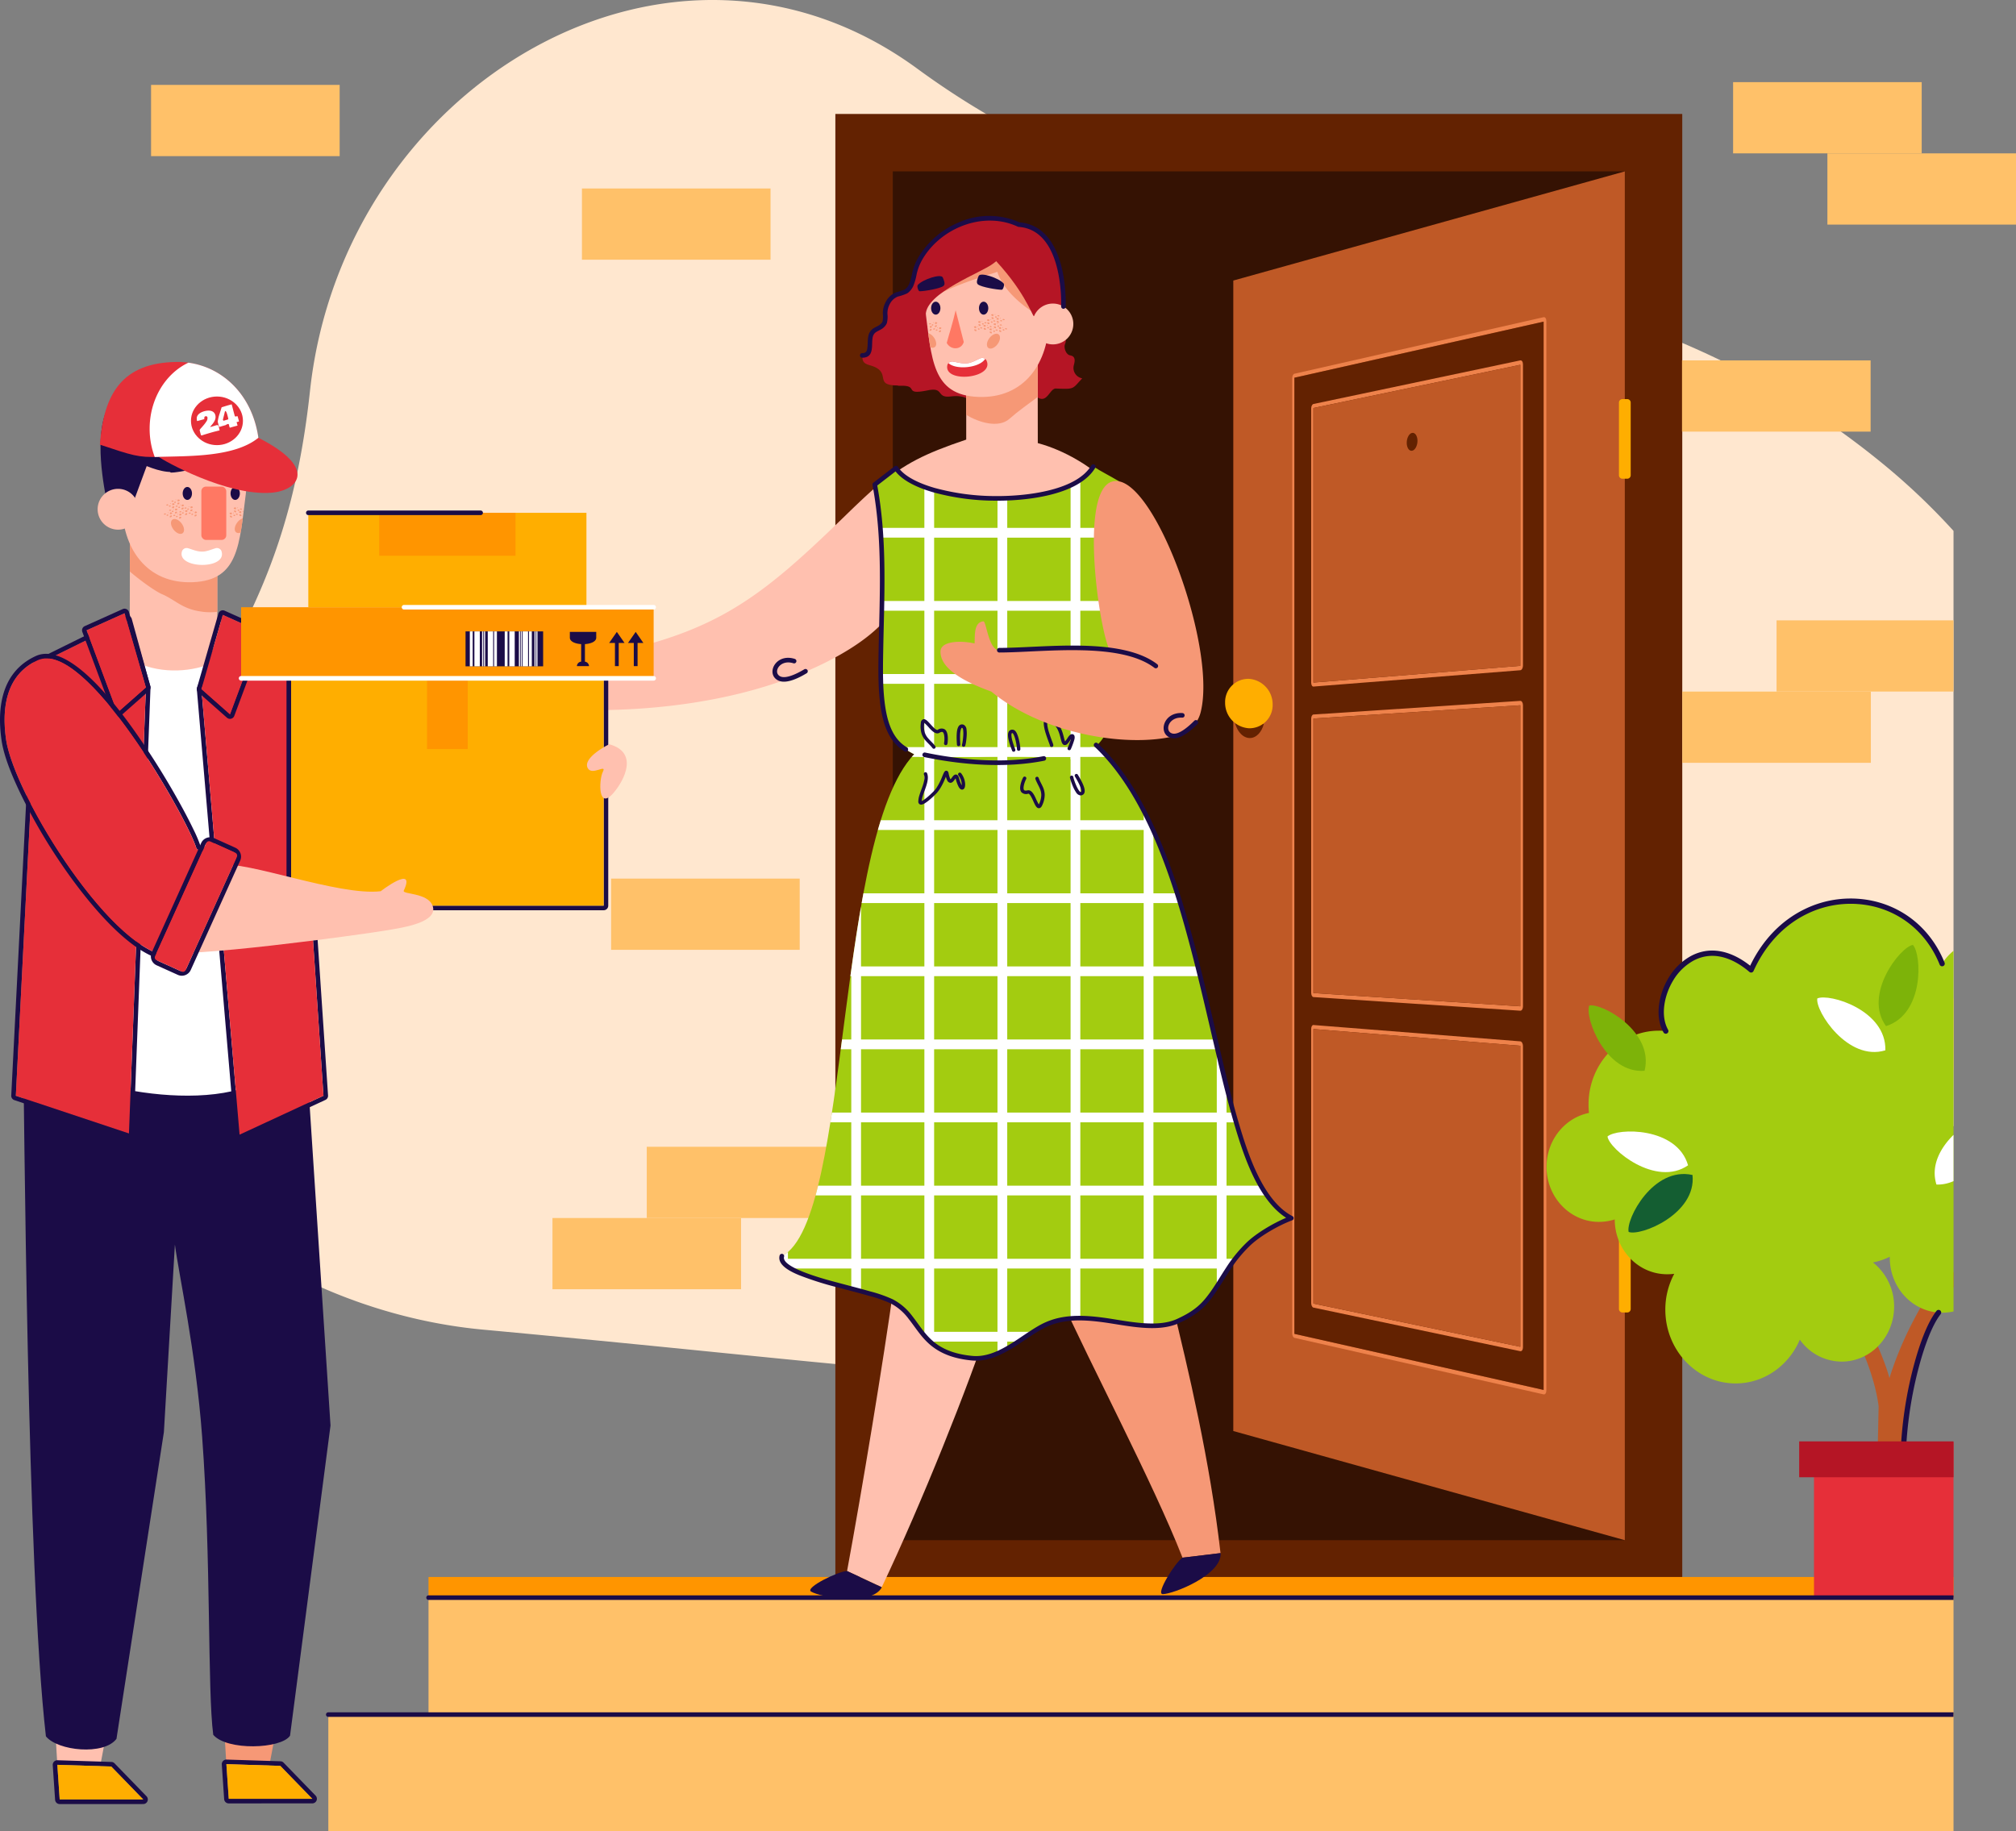 <svg xmlns="http://www.w3.org/2000/svg" width="826.227" height="750.635" viewBox="0 0 826.227 750.635"><rect x="0" y="0" width="826.227" height="750.635" fill="#808080" stroke="none"/><g id="Group_80587" data-name="Group 80587" transform="translate(-26.782 -153.24)"><g id="Group_80073" data-name="Group 80073" transform="translate(62.887 153.241)"><path id="Path_115957" data-name="Path 115957" d="M811.965,375.174V619.1c-24.479,21.556-57.043,38.044-97.141,46.949C403.626,734.92,507.8,730.216,209.3,702.585c-96.73-8.952-196.52-89.652-150.119-191.679,34.436-75.815,69.236-100.749,79.193-192.957,13.564-125.868,148.473-205.837,248.949-132.215C514.148,278.718,657.006,245.743,781,346.037A271.5,271.5,0,0,1,811.965,375.174Z" transform="translate(-47.45 -157.558)" fill="#ffe7cf" fill-rule="evenodd"></path></g><g id="Group_80074" data-name="Group 80074" transform="translate(369.142 199.953)"><rect id="Rectangle_18454" data-name="Rectangle 18454" width="347.088" height="608.166" fill="#632201"></rect></g><g id="Group_80075" data-name="Group 80075" transform="translate(392.681 223.491)"><rect id="Rectangle_18455" data-name="Rectangle 18455" width="300.011" height="561.089" fill="#351203"></rect></g><g id="Group_80076" data-name="Group 80076" transform="translate(202.402 799.655)"><rect id="Rectangle_18456" data-name="Rectangle 18456" width="624.999" height="8.45" fill="#ff9500"></rect></g><g id="Group_80077" data-name="Group 80077" transform="translate(716.231 436.725)"><rect id="Rectangle_18457" data-name="Rectangle 18457" width="77.294" height="29.199" transform="translate(0 0)" fill="#ffc169"></rect></g><g id="Group_80078" data-name="Group 80078" transform="translate(754.877 407.53)"><rect id="Rectangle_18458" data-name="Rectangle 18458" width="72.525" height="29.183" fill="#ffc169"></rect></g><g id="Group_80079" data-name="Group 80079" transform="translate(716.134 300.968)"><rect id="Rectangle_18459" data-name="Rectangle 18459" width="77.294" height="29.199" fill="#ffc169"></rect></g><g id="Group_80080" data-name="Group 80080" transform="translate(758.257 562.535)"><rect id="Rectangle_18460" data-name="Rectangle 18460" width="69.145" height="29.229" fill="#ffc169"></rect></g><g id="Group_80081" data-name="Group 80081" transform="translate(775.715 216.107)"><rect id="Rectangle_18461" data-name="Rectangle 18461" width="77.293" height="29.199" transform="translate(0 0)" fill="#ffc169"></rect></g><g id="Group_80082" data-name="Group 80082" transform="translate(737.069 186.907)"><rect id="Rectangle_18462" data-name="Rectangle 18462" width="77.294" height="29.2" fill="#ffc169"></rect></g><g id="Group_80083" data-name="Group 80083" transform="translate(88.693 188.042)"><rect id="Rectangle_18463" data-name="Rectangle 18463" width="77.293" height="29.199" fill="#ffc169"></rect></g><g id="Group_80084" data-name="Group 80084" transform="translate(265.281 230.498)"><rect id="Rectangle_18464" data-name="Rectangle 18464" width="77.294" height="29.2" transform="translate(0)" fill="#ffc169"></rect></g><g id="Group_80085" data-name="Group 80085" transform="translate(277.24 513.386)"><rect id="Rectangle_18465" data-name="Rectangle 18465" width="77.294" height="29.2" fill="#ffc169"></rect></g><g id="Group_80086" data-name="Group 80086" transform="translate(253.202 652.513)"><rect id="Rectangle_18466" data-name="Rectangle 18466" width="77.293" height="29.199" fill="#ffc169"></rect></g><g id="Group_80087" data-name="Group 80087" transform="translate(291.849 623.314)"><rect id="Rectangle_18467" data-name="Rectangle 18467" width="77.293" height="29.199" fill="#ffc169"></rect></g><g id="Group_80101" data-name="Group 80101" transform="translate(528.873 223.491)"><g id="Group_80098" data-name="Group 80098" transform="translate(3.355)"><g id="Group_80088" data-name="Group 80088"><path id="Path_115958" data-name="Path 115958" d="M325.274,715.484l160.463,44.748V199.143L325.274,243.891Z" transform="translate(-325.274 -199.143)" fill="#bf5926" fill-rule="evenodd"></path></g><g id="Group_80089" data-name="Group 80089" transform="translate(24.144 59.752)"><path id="Path_115959" data-name="Path 115959" d="M340.461,257.711,442.6,234.53c.617-.14,1.122.564,1.122,1.569V674.511c0,1.005-.505,1.71-1.122,1.569L340.461,652.9c-.493-.113-.9-.936-.9-1.831V259.543c0-.9.4-1.718.9-1.831Zm0,1.63V651.269L442.6,674.259V236.351Z" transform="translate(-339.566 -234.513)" fill="#ee824b" fill-rule="evenodd"></path></g><g id="Group_80090" data-name="Group 80090" transform="translate(25.04 61.591)"><path id="Path_115960" data-name="Path 115960" d="M340.1,258.591V650.518l102.137,22.99V235.6Z" transform="translate(-340.096 -235.601)" fill="#632201" fill-rule="evenodd"></path></g><g id="Group_80091" data-name="Group 80091" transform="translate(31.93 77.463)"><path id="Path_115961" data-name="Path 115961" d="M344.175,377.143V264.719c0-.9.411-1.728.914-1.835l84.771-17.873c.6-.127,1.1.579,1.1,1.573V370.128c0,.993-.495,1.843-1.1,1.892l-84.771,6.693c-.5.039-.914-.665-.914-1.569Zm.914-.074,84.771-6.854v-123.4l-84.771,17.713Z" transform="translate(-344.175 -244.996)" fill="#ee824b" fill-rule="evenodd"></path></g><g id="Group_80092" data-name="Group 80092" transform="translate(32.843 79.281)"><path id="Path_115962" data-name="Path 115962" d="M344.716,376.327l84.773-6.853v-123.4l-84.773,17.714Z" transform="translate(-344.716 -246.073)" fill="#bf5926" fill-rule="evenodd"></path></g><g id="Group_80093" data-name="Group 80093" transform="translate(31.93 217.04)"><path id="Path_115963" data-name="Path 115963" d="M344.175,447.335V334.911c0-.9.411-1.669.914-1.7l84.771-5.59c.6-.04,1.1.738,1.1,1.733V452.895c0,.993-.495,1.772-1.1,1.732l-84.771-5.588c-.5-.034-.914-.8-.914-1.7Zm.914.057,84.771,5.431v-123.4l-84.771,5.431Z" transform="translate(-344.175 -327.618)" fill="#ee824b" fill-rule="evenodd"></path></g><g id="Group_80094" data-name="Group 80094" transform="translate(32.843 218.845)"><path id="Path_115964" data-name="Path 115964" d="M344.716,446.657l84.773,5.431v-123.4l-84.773,5.431Z" transform="translate(-344.716 -328.687)" fill="#bf5926" fill-rule="evenodd"></path></g><g id="Group_80095" data-name="Group 80095" transform="translate(31.93 349.909)"><path id="Path_115965" data-name="Path 115965" d="M344.175,520.265V407.84c0-.9.411-1.61.914-1.569l84.771,6.695c.6.047,1.1.9,1.1,1.89V538.4c0,.995-.495,1.7-1.1,1.573L345.089,522.1c-.5-.106-.914-.931-.914-1.835Zm.914.191,84.771,17.713v-123.4l-84.771-6.854Z" transform="translate(-344.175 -406.269)" fill="#ee824b" fill-rule="evenodd"></path></g><g id="Group_80096" data-name="Group 80096" transform="translate(32.843 351.554)"><path id="Path_115966" data-name="Path 115966" d="M344.716,519.783,429.488,537.5V414.1l-84.773-6.853Z" transform="translate(-344.716 -407.243)" fill="#bf5926" fill-rule="evenodd"></path></g><g id="Group_80097" data-name="Group 80097" transform="translate(71.081 107.171)"><path id="Path_115967" data-name="Path 115967" d="M369.548,269.926c1.215-.22,2.208-2.047,2.208-4.068s-.993-3.482-2.208-3.252-2.2,2.054-2.2,4.066S368.337,270.145,369.548,269.926Z" transform="translate(-367.35 -262.582)" fill="#632201" fill-rule="evenodd"></path></g></g><g id="Group_80099" data-name="Group 80099" transform="translate(3.679 222.925)"><path id="Path_115968" data-name="Path 115968" d="M337.666,334.628c-.878,3.477-3.178,5.908-5.884,5.825-3.463-.1-6.286-4.284-6.316-9.351.025,1.718.838,3.137,1.826,3.171Z" transform="translate(-325.466 -331.102)" fill="#632201" fill-rule="evenodd"></path></g><g id="Group_80100" data-name="Group 80100" transform="translate(0 208.004)"><path id="Path_115969" data-name="Path 115969" d="M333.091,342.538a9.508,9.508,0,0,0,9.683-9.749,10.455,10.455,0,0,0-9.683-10.509,9.5,9.5,0,0,0-9.8,9.744A10.442,10.442,0,0,0,333.091,342.538Z" transform="translate(-323.288 -322.269)" fill="#ffae00" fill-rule="evenodd"></path></g></g><g id="Group_80102" data-name="Group 80102" transform="translate(690.282 316.836)"><path id="Rectangle_18468" data-name="Rectangle 18468" d="M1.426,0H3.395A1.426,1.426,0,0,1,4.821,1.426V31.208a1.427,1.427,0,0,1-1.427,1.427H1.427A1.427,1.427,0,0,1,0,31.208V1.426A1.426,1.426,0,0,1,1.426,0Z" transform="translate(0 0)" fill="#ffae00"></path></g><g id="Group_80103" data-name="Group 80103" transform="translate(690.282 658.603)"><path id="Rectangle_18469" data-name="Rectangle 18469" d="M1.426,0H3.395A1.426,1.426,0,0,1,4.821,1.426V31.208a1.427,1.427,0,0,1-1.427,1.427H1.427A1.427,1.427,0,0,1,0,31.208V1.426A1.426,1.426,0,0,1,1.426,0Z" fill="#ffae00"></path></g><g id="Group_80104" data-name="Group 80104" transform="translate(783.33 670.728)"><path id="Path_115970" data-name="Path 115970" d="M517.984,473.929c-7.9,13.383-22.242,33.523-20.323,82.619h-11.1l.731-33.66c-1.279-10.594-7.261-27.264-13.381-34.023l4.749-5.845c3.426,3.151,11.1,20.6,13.062,28.27,6.577-21.054,16.9-35.943,24.159-47.406a20.629,20.629,0,0,0,2.1,4.11Z" transform="translate(-473.912 -463.882)" fill="#bf5926" fill-rule="evenodd"></path></g><g id="Group_80105" data-name="Group 80105" transform="translate(660.614 522.437)"><path id="Path_115971" data-name="Path 115971" d="M568.059,396.653V544.488a22.4,22.4,0,0,1-4.658.5c-11.874,0-21.467-10.094-21.467-22.561v-.367a27.226,27.226,0,0,1-6.9,2.33,22.923,22.923,0,0,1,8.678,18.084c0,12.469-9.638,22.563-21.465,22.563a21.078,21.078,0,0,1-17.172-9c-4.477,10.55-14.569,17.949-26.307,17.949-15.893,0-28.819-13.565-28.819-30.236a31.029,31.029,0,0,1,3.654-14.7,20.955,20.955,0,0,1-2.923.182c-11.874,0-21.465-10.048-21.465-22.47a21.679,21.679,0,0,1-6.485,1.005c-11.829,0-21.465-10.094-21.465-22.516,0-11.006,7.489-20.14,17.4-22.151a28.973,28.973,0,0,1-.182-3.47c0-16.671,12.878-30.236,28.771-30.236a19.632,19.632,0,0,1,2.877.184,23.353,23.353,0,0,1-1.963-9.454c0-12.469,9.59-22.561,21.465-22.561a21.035,21.035,0,0,1,15.483,6.9c6.21-16.623,21.6-28.361,39.641-28.361,17.081,0,31.832,10.55,38.639,25.8A21.368,21.368,0,0,1,568.059,396.653Z" transform="translate(-401.271 -376.102)" fill="#a3cc10" fill-rule="evenodd"></path></g><g id="Group_80106" data-name="Group 80106" transform="translate(771.537 562.115)"><path id="Path_115972" data-name="Path 115972" d="M466.976,399.986c-.922,5.142,12.518,25.97,27.883,21.267C495.337,404.745,471.828,397.781,466.976,399.986Z" transform="translate(-466.932 -399.589)" fill="#fff" fill-rule="evenodd"></path></g><g id="Group_80107" data-name="Group 80107" transform="translate(796.713 540.562)"><path id="Path_115973" data-name="Path 115973" d="M495.866,386.831c-5.161.806-20.468,20.3-11.011,33.294C500.616,415.192,499.532,390.7,495.866,386.831Z" transform="translate(-481.834 -386.831)" fill="#7db309" fill-rule="evenodd"></path></g><g id="Group_80108" data-name="Group 80108" transform="translate(685.589 617.05)"><path id="Path_115974" data-name="Path 115974" d="M416.055,434.162c.681,5.18,19.808,20.95,33.02,11.805C444.521,430.093,420.008,430.591,416.055,434.162Z" transform="translate(-416.055 -432.108)" fill="#fff" fill-rule="evenodd"></path></g><g id="Group_80109" data-name="Group 80109" transform="translate(694.167 634.474)"><path id="Path_115975" data-name="Path 115975" d="M421.226,466.169c4.875,1.88,27.871-7.371,26.165-23.349C431.271,439.224,419.981,460.99,421.226,466.169Z" transform="translate(-421.133 -442.422)" fill="#145e32" fill-rule="evenodd"></path></g><g id="Group_80110" data-name="Group 80110" transform="translate(819.681 618.436)"><path id="Path_115976" data-name="Path 115976" d="M503.151,432.928v18.953a15.94,15.94,0,0,1-6.987,1.416C493.7,445.532,497.807,438.18,503.151,432.928Z" transform="translate(-495.43 -432.928)" fill="#fff" fill-rule="evenodd"></path></g><g id="Group_80111" data-name="Group 80111" transform="translate(677.842 565.335)"><path id="Path_115977" data-name="Path 115977" d="M411.755,401.567c-2.005,4.823,6.646,28.053,22.661,26.761C438.43,412.307,416.965,400.458,411.755,401.567Z" transform="translate(-411.469 -401.495)" fill="#7db309" fill-rule="evenodd"></path></g><g id="Group_80112" data-name="Group 80112" transform="translate(706.526 521.542)"><path id="Path_115978" data-name="Path 115978" d="M465.982,403.125c-7.012-5.566-15.674-8.5-24.161-4.041a24.325,24.325,0,0,0-9.259,8.994c-3.831,6.3-5.891,15.594-2.1,22.375a1.082,1.082,0,1,0,1.889-1.056c-3.385-6.063-1.345-14.589,2.064-20.194a22.166,22.166,0,0,1,8.416-8.2c8.111-4.257,16.351-.868,22.845,4.669a1.08,1.08,0,0,0,1.688-.378c4.553-10.109,11.929-18.585,21.994-23.45A40.752,40.752,0,0,1,517.208,379c12.329,3.2,21.723,11.923,26.443,23.685a1.082,1.082,0,0,0,2.009-.808c-4.977-12.4-14.915-21.6-27.908-24.972a42.92,42.92,0,0,0-29.339,2.988C478.316,384.777,470.783,393.117,465.982,403.125Z" transform="translate(-428.449 -375.573)" fill="#1b0c47" fill-rule="evenodd"></path></g><g id="Group_80113" data-name="Group 80113" transform="translate(805.623 690.196)"><path id="Path_115979" data-name="Path 115979" d="M501.883,475.827c-4.142,5.367-7.205,14.836-8.992,21.318a164.906,164.906,0,0,0-5.442,32.323,130.366,130.366,0,0,0,.029,19.22,1.082,1.082,0,0,0,2.157-.174,128.034,128.034,0,0,1-.027-18.9,162.744,162.744,0,0,1,5.369-31.895c1.7-6.16,4.683-15.471,8.619-20.571a1.082,1.082,0,1,0-1.713-1.321Z" transform="translate(-487.109 -475.406)" fill="#1b0c47" fill-rule="evenodd"></path></g><g id="Group_80114" data-name="Group 80114" transform="translate(770.222 744.395)"><rect id="Rectangle_18470" data-name="Rectangle 18470" width="57.179" height="63.71" fill="#e62f39"></rect></g><g id="Group_80115" data-name="Group 80115" transform="translate(764.148 744.075)"><rect id="Rectangle_18471" data-name="Rectangle 18471" width="63.254" height="14.706" fill="#b51525"></rect></g><g id="Group_80116" data-name="Group 80116" transform="translate(202.402 808.105)"><rect id="Rectangle_18472" data-name="Rectangle 18472" width="624.999" height="48.959" fill="#ffc169"></rect></g><g id="Group_80117" data-name="Group 80117" transform="translate(161.345 856.059)"><rect id="Rectangle_18473" data-name="Rectangle 18473" width="666.057" height="47.817" fill="#ffc169"></rect></g><g id="Group_80118" data-name="Group 80118" transform="translate(160.386 855.145)"><path id="Path_115980" data-name="Path 115980" d="M772.179,573.047v1.872H106.122a.964.964,0,0,1-.958-.96.926.926,0,0,1,.958-.912Z" transform="translate(-105.164 -573.047)" fill="#1b0c47" fill-rule="evenodd"></path></g><g id="Group_80119" data-name="Group 80119" transform="translate(201.49 807.192)"><path id="Path_115981" data-name="Path 115981" d="M755.407,544.661v1.872h-625a.926.926,0,0,1-.912-.959.915.915,0,0,1,.912-.912Z" transform="translate(-129.495 -544.661)" fill="#1b0c47" fill-rule="evenodd"></path></g><g id="Group_80163" data-name="Group 80163" transform="translate(219.084 241.743)"><g id="Group_80120" data-name="Group 80120" transform="translate(0 106.652)"><path id="Path_115982" data-name="Path 115982" d="M277.1,353.555c-33.812,14.289-75,17.262-108.821,14.584-6.747-.669-5.142-.512-10.288-1.078-16.142-1.777-18.664-8.891-17.985-10.928,1.938-5.813,11.077.769,15.569-2.838,4.544-3.646-2.779-6.328-1.314-9.411,2.007-4.22,14.606,5.359,15.554,5.769a13.533,13.533,0,0,0,1.84.635c65.363-9.46,83.182-22.838,122.807-61.4,7.9-7.688,15.169-14.381,18.044-15.811-.389,25.746,9.6,38.671,2.287,52.684C308.112,338.578,289.542,348.3,277.1,353.555Z" transform="translate(-139.91 -273.079)" fill="#ffc0af" fill-rule="evenodd"></path></g><g id="Group_80121" data-name="Group 80121" transform="translate(242.087 442.046)"><path id="Path_115983" data-name="Path 115983" d="M283.212,472.4c12.525,28.1,38.186,76.372,50.246,107.17l15.577-1.86c-4.277-37.72-13.189-75.2-20.073-103.312C312.477,476.916,292.206,469.206,283.212,472.4Z" transform="translate(-283.212 -471.613)" fill="#f69876" fill-rule="evenodd"></path></g><g id="Group_80122" data-name="Group 80122" transform="translate(283.566 548.116)"><path id="Path_115984" data-name="Path 115984" d="M332.161,534.4l-15.628,1.89c-2.917,1.818-11.16,14.946-8.1,14.935C312.818,551.212,332.72,543.321,332.161,534.4Z" transform="translate(-307.765 -534.401)" fill="#1b0c47" fill-rule="evenodd"></path></g><g id="Group_80123" data-name="Group 80123" transform="translate(154.856 438.232)"><path id="Path_115985" data-name="Path 115985" d="M250.786,469.356c-4.2,30.478-13.189,84.724-19.21,117.247l14.211,6.644c16.284-34.29,35.593-82.513,44.587-110.019C275.046,476.659,260.113,471.39,250.786,469.356Z" transform="translate(-231.576 -469.356)" fill="#ffc0af" fill-rule="evenodd"></path></g><g id="Group_80124" data-name="Group 80124" transform="translate(139.771 555.48)"><path id="Path_115986" data-name="Path 115986" d="M252,545.406l-14.272-6.646c-3.438,0-17.37,6.8-14.762,8.41C226.7,549.469,247.768,553.277,252,545.406Z" transform="translate(-222.647 -538.76)" fill="#1b0c47" fill-rule="evenodd"></path></g><g id="Group_80125" data-name="Group 80125" transform="translate(128.025 216.887)"><path id="Path_115987" data-name="Path 115987" d="M344.6,338.332c53.279,53.813,44.859,176.155,79.947,193.572,2.892,1.434-17.571,3.669-28.9,25.4-16.493,31.636-40.37,12.873-63.009,16.133-19.7,2.838-21.151,19.22-43.8,15.5-9.075-1.492-13.424-6.977-16.346-10.57-4.247-5.227-5.847-8.928-11.932-12.124-12.428-6.531-47-9.119-44.766-18.4,29.009-14.462,21.157-176.584,55.943-207.386C291.158,343.733,329.1,345.382,344.6,338.332Z" transform="translate(-215.694 -338.332)" fill="#a3cc10" fill-rule="evenodd"></path></g><g id="Group_80126" data-name="Group 80126" transform="translate(173.059 27.173)"><path id="Path_115988" data-name="Path 115988" d="M313.491,251.337c-.649,1.505.346,4.387,2.1,4.69,2.34.405,1.921,2.411,1.5,4a4.334,4.334,0,0,0,3.433,5.416c-4.117,4.36-2.934,4.509-10.793,4.174-2.485-.106-3.536,6.2-7.506,3.644-2.1-1.353-6.158.84-8.48.84a17.658,17.658,0,0,1-7.4-1.09c-2.781-.811-5.948,1.463-10.121,1.463-2.644,0-3.647-2.34-9.59-1.608-6.109.752-2.546-3.9-9.352-2.514-10.5,2.139-3.2-2.181-11.45-1.857-2.722.106-4-3.624-3.2-6.2,1.61-5.244-3.267-15.789,3.2-21.487,2.955-2.6,4.279-4.142,7.984-6.311,5.9-3.456,6.4-7.594,16.045-7.972,5.85-.228,11.738-1.276,17.73.613,7.572,2.385,8.156-.655,15,5.637,2.541,2.338,5.232,3.211,7.121,7.317C309.869,240.461,315.152,247.478,313.491,251.337Z" transform="translate(-242.351 -226.032)" fill="#b51525" fill-rule="evenodd"></path></g><g id="Group_80127" data-name="Group 80127" transform="translate(168.001 50.711)"><path id="Path_115989" data-name="Path 115989" d="M275.044,257.531l29.292-17.566q.02,21.207.041,42.416c11.626,3.154,21.36,9.629,28.092,15.485-28.981,17.231-68.491,14.491-93.112,1.58,10.817-8.658,18.144-12.582,35.688-18.5Z" transform="translate(-239.357 -239.965)" fill="#ffc0af" fill-rule="evenodd"></path></g><g id="Group_80128" data-name="Group 80128" transform="translate(203.688 50.711)"><path id="Path_115990" data-name="Path 115990" d="M260.482,270.823c5.193,3.083,13.229,5.59,17.73,1.595,3.632-3.225,7.543-5.913,11.584-8.964l-.022-23.489-29.292,17.566Z" transform="translate(-260.482 -239.965)" fill="#f69876" fill-rule="evenodd"></path></g><g id="Group_80129" data-name="Group 80129" transform="translate(186.493 7.837)"><path id="Path_115991" data-name="Path 115991" d="M274.055,214.586c15.133,0,27.4,15.169,27.4,33.88s-10.244,33.257-29.116,32.479S253.347,265.464,250.7,245.04,258.922,214.586,274.055,214.586Z" transform="translate(-250.303 -214.586)" fill="#ffc0af" fill-rule="evenodd"></path></g><g id="Group_80130" data-name="Group 80130" transform="translate(208.912 35.159)"><path id="Path_115992" data-name="Path 115992" d="M265.483,230.759c-1.054,0-1.909,1.189-1.909,2.657s.855,2.656,1.909,2.656,1.911-1.189,1.911-2.656S266.539,230.759,265.483,230.759Z" transform="translate(-263.574 -230.759)" fill="#1b0c47" fill-rule="evenodd"></path></g><g id="Group_80131" data-name="Group 80131" transform="translate(189.293 35.159)"><path id="Path_115993" data-name="Path 115993" d="M253.87,230.759c-1.054,0-1.909,1.189-1.909,2.657s.855,2.656,1.909,2.656,1.911-1.189,1.911-2.656S254.926,230.759,253.87,230.759Z" transform="translate(-251.961 -230.759)" fill="#1b0c47" fill-rule="evenodd"></path></g><g id="Group_80132" data-name="Group 80132" transform="translate(206.883 40.303)"><path id="Path_115994" data-name="Path 115994" d="M271.681,234.973c0-.47-.926-.356-.64.044.093.13-.036.188.429.188.231,0,.211.02.211-.231Zm-7.048,4.919c0-.47-.926-.356-.642.044.093.13-.035.188.429.188.233,0,.213.02.213-.231Zm-1.233.772c-.186-.843-.095-.483-.674-.689-.287-.1-.412.59.253.725a.738.738,0,0,0,.42-.035Zm-.115-1.532c0-.561-.154-.4-.674-.338-.38.047-.39.676.617.676.073-.21.057-.071.057-.338Zm.635-.1c.512-.291-.115-.385-.115-.182,0,.064.019.238.115.182Zm1.549.107c.367.377.541.471-.164.5-.236.008-.846-.406.059-.483.049-.005.079-.044.1-.019Zm3.014.213c0-.471-.927-.358-.642.042.093.13-.035.188.429.188.233,0,.213.02.213-.23Zm-1.233.769c-.186-.841-.095-.481-.674-.688-.287-.1-.412.59.253.725.156.032.427-.005.421-.037Zm-.115-1.531c0-.561-.154-.4-.674-.338-.38.047-.39.676.617.676.073-.21.057-.071.057-.338Zm.635-.1c.512-.291-.115-.385-.115-.182,0,.064.019.238.115.182Zm1.549.106c.367.375.541.47-.164.5-.237.01-.848-.4.059-.481.049-.005.079-.044.1-.019Zm-2.978-.8c0,.25.022.23-.211.23-.465,0-.336-.057-.429-.188-.285-.4.64-.514.64-.042Zm-1.232.77c-.188-.843-.095-.483-.674-.689-.287-.1-.412.59.252.725.157.032.429,0,.422-.035Zm-.115-1.532c0-.561-.154-.4-.674-.338-.38.047-.392.676.615.676.074-.21.059-.071.059-.338Zm.635-.1c.512-.291-.117-.385-.117-.182,0,.064.02.238.117.182Zm1.549.106c-.025-.025-.056.014-.106.019-.906.078-.294.493-.057.483.7-.03.529-.125.164-.5Zm3.767,3.769c0-.471-.926-.36-.64.042.093.13-.035.188.429.188.231,0,.211.02.211-.23Zm-1.232.77c-.188-.843-.1-.483-.674-.689-.287-.1-.414.59.252.725a.743.743,0,0,0,.422-.036Zm-.117-1.531c0-.563-.152-.4-.672-.34-.38.047-.392.676.615.676.073-.209.057-.071.057-.336Zm.637-.1c.512-.291-.117-.385-.117-.182,0,.064.018.238.117.182Zm1.549.106c.365.375.539.47-.164.5-.237.012-.848-.4.057-.482.051-.005.081-.044.106-.018Zm3.012.211c0-.47-.926-.356-.64.044.093.13-.035.188.429.188.231,0,.211.02.211-.231Zm-1.232.77c-.187-.841-.1-.481-.674-.687-.287-.1-.414.59.252.725.157.032.429-.005.422-.037Zm-.117-1.529c0-.562-.152-.4-.672-.34-.38.047-.392.676.615.676.073-.21.057-.071.057-.336Zm.637-.1c.512-.291-.117-.385-.117-.182,0,.064.019.238.117.182Zm1.549.106c.365.375.539.47-.164.5-.237.01-.848-.4.057-.483.051,0,.081-.042.107-.017Zm-2.978-.8c0,.25.02.23-.213.23-.463,0-.336-.057-.427-.187-.287-.4.64-.514.64-.042Zm-1.232.769c-.187-.841-.1-.481-.676-.688-.285-.1-.412.59.253.725.157.032.429-.005.422-.037Zm-.117-1.529c0-.563-.152-.4-.674-.34-.38.047-.39.676.617.676.073-.21.057-.071.057-.336Zm.635-.1c.512-.292-.115-.385-.115-.184,0,.064.018.238.115.184Zm1.549.1c-.024-.025-.056.013-.1.019-.906.078-.294.492-.057.481.7-.03.529-.125.162-.5Zm-3.521-.907c0-.47-.926-.356-.64.044.093.13-.036.188.429.188.233,0,.211.02.211-.231Zm-1.231.77c.007.032-.265.069-.422.037-.664-.135-.539-.826-.252-.725.578.206.487-.154.674.688Zm-.115-1.531c0-.561-.154-.4-.674-.338-.38.046-.392.676.615.676.073-.21.059-.071.059-.338Zm.635-.1c.512-.291-.117-.385-.117-.182,0,.064.02.238.117.182Zm1.549.106c.365.375.539.471-.164.5-.237.01-.848-.4.057-.483.051,0,.081-.042.106-.017Zm3.012.211c0-.47-.926-.356-.64.044.093.13-.035.188.429.188.233,0,.211.02.211-.231Zm-1.232.77c-.188-.843-.1-.481-.674-.688-.287-.1-.412.59.252.725.157.032.429-.005.422-.037Zm-.115-1.531c0,.267.013.128-.059.338-1.007,0-.995-.63-.615-.676.52-.064.674-.223.674.338Zm.635-.1c.512-.291-.117-.385-.117-.182,0,.064.02.238.117.182Zm-2.661.073c-.187-.841-.1-.481-.674-.687-.287-.1-.412.59.252.725.157.032.429-.005.422-.037Zm-.117-1.53c0-.561-.152-.4-.674-.338-.378.047-.39.676.617.676.073-.209.057-.071.057-.338Zm.637-.1c.512-.291-.117-.385-.117-.182,0,.064.019.238.117.182Zm1.549.106c.365.375.539.471-.164.5-.237.008-.848-.405.057-.483.051-.005.081-.044.106-.019Zm2.14,1.554c.365.375.541.471-.164.5-.237.008-.848-.406.057-.483C274.6,235.791,274.634,235.752,274.659,235.777Z" transform="translate(-262.373 -233.804)" fill="#f69876" fill-rule="evenodd"></path></g><g id="Group_80133" data-name="Group 80133" transform="translate(212.167 48.286)"><path id="Path_115995" data-name="Path 115995" d="M270.287,238.8c.919.694.721,2.5-.439,4.039s-2.848,2.22-3.767,1.524-.723-2.5.438-4.039S269.366,238.106,270.287,238.8Z" transform="translate(-265.501 -238.53)" fill="#f69876" fill-rule="evenodd"></path></g><g id="Group_80134" data-name="Group 80134" transform="translate(187.903 43.571)"><path id="Path_115996" data-name="Path 115996" d="M254.476,239c0-.471.927-.358.64.044-.093.128.037.188-.427.188-.233,0-.213.02-.213-.232Zm1.232.77c.188-.843.1-.481.674-.689.287-.1.414.59-.252.726-.157.032-.429-.005-.422-.037Zm.117-1.531c0-.563.152-.4.674-.338.38.046.39.674-.617.674-.073-.208-.057-.069-.057-.336Zm-.635-.1c-.512-.292.115-.385.115-.182,0,.063-.019.237-.115.182Zm-1.549.1c-.367.377-.541.471.162.5.237.01.848-.4-.057-.483-.049,0-.081-.044-.1-.019Zm-1.782.983c.188-.843.1-.483.674-.689.287-.1.414.59-.252.726-.157.032-.429-.005-.422-.037Zm.117-1.531c0-.563.152-.4.674-.339.38.047.39.676-.617.676-.073-.21-.057-.069-.057-.336Zm-.635-.1c-.512-.292.115-.385.115-.182,0,.063-.019.237-.115.182Zm1.429-.7c0,.252-.022.231.211.231.464,0,.336-.059.429-.187.286-.4-.64-.514-.64-.044Zm1.232.77c.186-.843.095-.481.674-.689.287-.1.412.59-.253.726-.155.032-.427-.005-.421-.037Zm.115-1.531c0-.563.154-.4.674-.34.38.047.39.677-.617.677-.073-.211-.057-.071-.057-.338Zm-.635-.1c-.512-.292.115-.385.115-.182,0,.063-.019.238-.115.182Zm-1.549.1c.025-.025.056.015.1.019.906.079.3.493.059.483C251.39,236.628,251.564,236.533,251.93,236.157Z" transform="translate(-251.138 -235.739)" fill="#f69876" fill-rule="evenodd"></path></g><g id="Group_80135" data-name="Group 80135" transform="translate(188.109 48.037)"><path id="Path_115997" data-name="Path 115997" d="M252.123,244.178a1.827,1.827,0,0,0,1.831-.059c.919-.694.723-2.5-.437-4.039a4.648,4.648,0,0,0-2.257-1.7C251.525,240.4,251.8,242.34,252.123,244.178Z" transform="translate(-251.26 -238.382)" fill="#f69876" fill-rule="evenodd"></path></g><g id="Group_80136" data-name="Group 80136" transform="translate(195.696 38.691)"><path id="Path_115998" data-name="Path 115998" d="M262.74,245.839l-3.333-12.989c-1.113,5.014-2.657,9.668-3.656,13.4C257.51,249.343,261.818,249.063,262.74,245.839Z" transform="translate(-255.751 -232.85)" fill="#ff7863" fill-rule="evenodd"></path></g><g id="Group_80137" data-name="Group 80137" transform="translate(195.871 58.225)"><path id="Path_115999" data-name="Path 115999" d="M271.882,245.253a2.055,2.055,0,0,0-2.455-.691c-2.127.944-3.484,1.823-5.376,2.036-2.14.24-4.232-.478-5.73-.689a2.018,2.018,0,0,0-2.39,1.48C254.421,254.993,275.786,252.787,271.882,245.253Z" transform="translate(-255.855 -244.413)" fill="#e62f39" fill-rule="evenodd"></path></g><g id="Group_80138" data-name="Group 80138" transform="translate(196.41 58.225)"><path id="Path_116000" data-name="Path 116000" d="M271.224,244.771a2.251,2.251,0,0,0-2.017-.209c-2.127.944-3.483,1.823-5.376,2.036-2.14.24-4.232-.478-5.73-.689a2.114,2.114,0,0,0-1.927.61C259.326,249.479,269.006,248.463,271.224,244.771Z" transform="translate(-256.174 -244.413)" fill="#fff" fill-rule="evenodd"></path></g><g id="Group_80139" data-name="Group 80139" transform="translate(185.872 7.837)"><path id="Path_116001" data-name="Path 116001" d="M301.7,249.637c-3.053-.753-17.887-9.29-21.2-19.988-.578.5-23.539,6.5-30.564,13.79.017-10.246,4.6-21.6,10.873-25.413a24.863,24.863,0,0,0,2.455-1.282,27.269,27.269,0,0,1,11.045-2.157c13.4,0,24.558,11.9,26.935,27.617a18.869,18.869,0,0,0-.377,3.794,17.615,17.615,0,0,0,.833,3.516Z" transform="translate(-249.936 -214.586)" fill="#f69876" fill-rule="evenodd"></path></g><g id="Group_80140" data-name="Group 80140" transform="translate(161.086 0.996)"><path id="Path_116002" data-name="Path 116002" d="M299.412,213.107c6.688,3.213-4.428,11.151-10.342,15.858-4.879,3.882-28.021,12.025-27.783,21.281.112,4.38-7.589,5.435-7.589,10.09,0,6.5.733,7.756-.634,14.469-.375,1.843-1.137,4.247-3.259,4.247-10.6,0-1.6-5.646-11.677-8.367-2.72-.735-2.818-1.971-2.865-3.965,6.572,0-.108-7.59,5.73-10.567,7.487-3.816.209-5.816,5.864-12.478,2.62-3.085,7.465-1.427,8.7-7.482C259.721,215.735,283.282,205.356,299.412,213.107Z" transform="translate(-235.264 -210.537)" fill="#b51525" fill-rule="evenodd"></path></g><g id="Group_80141" data-name="Group 80141" transform="translate(212.923 3.551)"><path id="Path_116003" data-name="Path 116003" d="M284.465,249.695c5.082-3.608,10.837,1.716,11.731-1.654,1.978-7.452-2.353-38.117-19.039-35.875-8.2,1.1-12.952,9.05-10.611,12.32C280.25,238.4,283.618,249.031,284.465,249.695Z" transform="translate(-265.948 -212.049)" fill="#b51525" fill-rule="evenodd"></path></g><g id="Group_80142" data-name="Group 80142" transform="translate(230.844 35.931)"><path id="Path_116004" data-name="Path 116004" d="M284.926,231.216a8.368,8.368,0,1,1-8.369,8.369A8.369,8.369,0,0,1,284.926,231.216Z" transform="translate(-276.557 -231.216)" fill="#ffc0af" fill-rule="evenodd"></path></g><g id="Group_80143" data-name="Group 80143" transform="translate(166.21 102.721)"><path id="Path_116005" data-name="Path 116005" d="M238.3,278.145q4.358-3.365,8.719-6.727c16.138,19.034,75.137,13.293,80.872-.666,3.488,2.245,6.387,3.6,10.553,6.088-10.932,92.507,20.916,117.068-50.588,116.844C218.26,393.466,249.872,363.683,238.3,278.145Z" transform="translate(-238.297 -270.752)" fill="#a3cc10" fill-rule="evenodd"></path></g><g id="Group_80144" data-name="Group 80144" transform="translate(208.066 24.066)"><path id="Path_116006" data-name="Path 116006" d="M273.259,230.4c-1.88,0-8.286-1.049-9.739-2.174-.929-.72-.193-2.352.265-3.47.7-1.71,8.295.807,10.237,3.058C274.5,228.371,273.82,230.4,273.259,230.4Z" transform="translate(-263.074 -224.192)" fill="#1b0c47" fill-rule="evenodd"></path></g><g id="Group_80145" data-name="Group 80145" transform="translate(183.687 24.682)"><path id="Path_116007" data-name="Path 116007" d="M249.568,230.765c1.88,0,8.286-1.051,9.739-2.174.929-.72.193-2.353-.265-3.47-.7-1.71-8.295.806-10.236,3.056C248.324,228.735,249.007,230.765,249.568,230.765Z" transform="translate(-248.642 -224.557)" fill="#1b0c47" fill-rule="evenodd"></path></g><g id="Group_80146" data-name="Group 80146" transform="translate(160.143 0)"><path id="Path_116008" data-name="Path 116008" d="M300.036,212.587c16.025,1.248,19.2,21.879,19.005,34.507a.942.942,0,0,1-1.884-.029c.181-11.516-2.524-31.589-17.426-32.613a.884.884,0,0,1-.335-.086c-14.239-6.644-32.087.654-39.446,14.02a21.172,21.172,0,0,0-2.054,5.658,21.636,21.636,0,0,1-1.441,4.867,7.6,7.6,0,0,1-1.86,2.394,4.005,4.005,0,0,1-.542.4,20.657,20.657,0,0,1-3.725,1.277,6.219,6.219,0,0,0-3.382,3.07,7.8,7.8,0,0,0-.978,4.078,10.915,10.915,0,0,1-.225,3.708,3.616,3.616,0,0,1-.475.9c-1.15,1.583-2.2,1.8-3.735,2.7a3.093,3.093,0,0,0-1.3,1.345c-1.382,2.738,1.13,9.286-4.587,9.286a.941.941,0,1,1,0-1.882,1.972,1.972,0,0,0,1.568-.544c1.086-1.294.225-5.5,1.336-7.708,1.352-2.681,3.717-2.269,5.193-4.3a1.664,1.664,0,0,0,.225-.431,10.946,10.946,0,0,0,.117-3.064,9.641,9.641,0,0,1,1.213-5,8.077,8.077,0,0,1,4.37-3.919,23.013,23.013,0,0,0,3.4-1.12,2.273,2.273,0,0,0,.292-.213,5.741,5.741,0,0,0,1.409-1.814,20.461,20.461,0,0,0,1.289-4.448,23.071,23.071,0,0,1,2.238-6.141,35.17,35.17,0,0,1,17.53-15.133A30.334,30.334,0,0,1,300.036,212.587Z" transform="translate(-234.706 -209.947)" fill="#1b0c47" fill-rule="evenodd"></path></g><g id="Group_80147" data-name="Group 80147" transform="translate(124.284 181.138)"><path id="Path_116009" data-name="Path 116009" d="M222.061,319.416c-5.522-1.777-8.558,3.708-5.46,5.332,2.526,1.321,7.741-1.549,9.949-2.879a.942.942,0,0,1,.971,1.613c-2.948,1.774-8.428,4.695-11.793,2.933-5.139-2.689-.89-11.3,6.909-8.791a.941.941,0,1,1-.576,1.792Z" transform="translate(-213.479 -317.171)" fill="#1b0c47" fill-rule="evenodd"></path></g><g id="Group_80148" data-name="Group 80148" transform="translate(168.1 108.096)"><path id="Path_116010" data-name="Path 116010" d="M257.857,276.919c1.279.5,2.615.96,4,1.372v15.43h25.965V281.354q2-.04,3.994-.155v12.523h25.965V275.933a32.09,32.09,0,0,0,3.994-2v19.787h14.145q-.134,2.022-.243,3.994h-13.9V323.68h13.315q.015,2.035.046,3.994H321.77v25.965h13.954q.018,2.065-.007,4H321.77V383.6h5.97a26.4,26.4,0,0,1-9.964,5v-1H291.811v3.869q-1.943.025-3.994.027v-3.9H261.852v1.649c-1.417-.331-2.75-.7-4-1.1v-.546h-1.549a26.327,26.327,0,0,1-7.271-4h8.82V357.634H239.99q-.053-1.936-.061-4h17.927V327.674H240.4q.025-1.961.037-3.994h17.421V297.715H239.7q-.129-1.971-.287-3.994h18.441v-16.8Zm59.919,20.8H291.811V323.68h25.965V297.715Zm-29.959,0H261.852V323.68h25.965V297.715Zm29.959,29.959H291.811v25.965h25.965V327.674Zm-29.959,0H261.852v25.965h25.965V327.674Zm29.959,29.961H291.811V383.6h25.965V357.634Zm-29.959,0H261.852V383.6h25.965Z" transform="translate(-239.416 -273.934)" fill="#fff" fill-rule="evenodd"></path></g><g id="Group_80149" data-name="Group 80149" transform="translate(128.025 217.76)"><path id="Path_116011" data-name="Path 116011" d="M345.433,338.849q1.875,1.944,3.654,4H338.123V368.81h25.965v-3.833q2.091,3.88,3.994,7.932v25.861h10.17q.656,1.989,1.289,3.994H368.082v25.965h18.676q.5,2,.98,3.994H368.082v25.965h25.624c1.456,6.489,2.88,12.792,4.335,18.811v11.148h2.843c.365,1.35.735,2.686,1.11,3.994h-3.953V518.6h14.081q1.232,2.134,2.561,4H398.041v25.964h3.1a49.191,49.191,0,0,0-2.918,4h-.181v.276q-1.247,1.928-2.392,4.11-.791,1.515-1.6,2.877v-7.263H368.082V575.67c-1.319.007-2.652-.047-3.994-.144V552.558H338.123v20.124c-1.335.012-2.666.079-3.994.216v-20.34H308.164v25.964h10.388c-1.983,1.3-3.8,2.674-5.632,4h-4.756v3.144a27.3,27.3,0,0,1-3.994,1.894v-5.038H278.205v1.438a33.749,33.749,0,0,1-5.288-5.433h1.292V552.558H248.245v9.06c-1.3-.346-2.639-.686-3.994-1.022v-8.038H218.742c-2.249-1.461-3.416-3.118-2.945-5.075a12.336,12.336,0,0,0,2.488-1.684v2.764h25.965V522.6H229.613c.355-1.291.7-2.63,1.034-4h13.6V492.639H235.7q.314-1.977.623-3.994h7.927V462.68h-4.31l.522-3.994h3.788V432.721h-.362c1.335-9.709,2.757-19.311,4.355-28.493v24.5H274.21V402.762H248.5q.357-2.012.726-3.994H274.21V372.8H255.149c.388-1.362.789-2.688,1.2-3.994H274.21V342.844h-5.147a29.111,29.111,0,0,1,2.678-2.747,232.542,232.542,0,0,0,31.282,2.747H278.205V368.81H304.17V342.868q2,.038,3.994.044v25.9h25.965V342.844H314.105c11.009-.28,21.345-1.46,28.335-4Zm78.573,192.4c.181.1.357.209.541.3.524.258.277.547-.541.971v-1.272ZM364.088,372.8H338.123v25.965h25.965V372.8Zm-29.959,0H308.164v25.965h25.965V372.8Zm-29.959,0H278.205v25.965H304.17V372.8Zm59.918,29.959H338.123v25.965h25.965V402.762Zm-29.959,0H308.164v25.965h25.965V402.762Zm-29.959,0H278.205v25.965H304.17V402.762Zm59.918,29.959H338.123v25.965h25.965V432.721Zm-29.959,0H308.164v25.965h25.965V432.721Zm-29.959,0H278.205v25.965H304.17V432.721Zm-29.961,0H248.245v25.965H274.21V432.721ZM394.047,462.68H368.082v25.965h25.965V462.68Zm-29.959,0H338.123v25.965h25.965V462.68Zm-29.959,0H308.164v25.965h25.965V462.68Zm-29.959,0H278.205v25.965H304.17V462.68Zm-29.961,0H248.245v25.965H274.21V462.68Zm119.837,29.959H368.082V518.6h25.965V492.639Zm-29.959,0H338.123V518.6h25.965V492.639Zm-29.959,0H308.164V518.6h25.965V492.639Zm-29.959,0H278.205V518.6H304.17V492.639Zm-29.961,0H248.245V518.6H274.21V492.639ZM394.047,522.6H368.082v25.964h25.965V522.6Zm-29.959,0H338.123v25.964h25.965V522.6Zm-29.959,0H308.164v25.964h25.965V522.6Zm-29.959,0H278.205v25.964H304.17V522.6Zm-29.961,0H248.245v25.964H274.21V522.6Zm29.961,29.959H278.205v25.964H304.17Z" transform="translate(-215.694 -338.849)" fill="#fff" fill-rule="evenodd"></path></g><g id="Group_80150" data-name="Group 80150" transform="translate(220.816 210.603)"><path id="Path_116012" data-name="Path 116012" d="M272.273,343.139c-.039-.128-.1-.263-.144-.388-.1-.275-.206-.552-.306-.83-.282-.78-.544-1.573-.76-2.375-.328-1.221-.914-3.632.24-4.58a1.73,1.73,0,0,1,1.392-.328c.784.116,1.272.909,1.576,1.566a13.466,13.466,0,0,1,.824,2.526c.177.745.323,1.5.434,2.262a11.084,11.084,0,0,1,.157,1.585.7.7,0,1,1-1.4,0,9.956,9.956,0,0,0-.142-1.379c-.106-.718-.243-1.438-.412-2.142a12.67,12.67,0,0,0-.679-2.145c-.079-.182-.384-.809-.564-.885a.491.491,0,0,0-.3.024c-.176.144-.177.762-.167.96a10.336,10.336,0,0,0,.39,2.172c.209.781.465,1.549.738,2.308.1.27.2.541.3.809.056.147.127.313.167.465a.7.7,0,0,1-1.35.377Z" transform="translate(-270.621 -334.613)" fill="#1b0c47" fill-rule="evenodd"></path></g><g id="Group_80151" data-name="Group 80151" transform="translate(235.472 205.743)"><path id="Path_116013" data-name="Path 116013" d="M290.44,340.447c-.059.086-.108.161-.139.208a9.9,9.9,0,0,1-1.237,1.677,1.484,1.484,0,0,1-1.407.546c-.772-.206-1.042-1.182-1.228-1.857-.257-.932-.46-1.865-.76-2.789-.718-2.2-1.862-4.135-4.144-4.982-.113-.042-.529-.176-.647-.085-.242.184-.174,1.167-.147,1.424a17.359,17.359,0,0,0,.726,3.166c.338,1.1.73,2.194,1.132,3.279.142.378.286.757.422,1.137a2.26,2.26,0,0,1,.2.809.7.7,0,0,1-1.4.019c-.041-.162-.123-.365-.179-.517-.138-.378-.282-.753-.421-1.132-.39-1.052-.767-2.112-1.1-3.186a18.686,18.686,0,0,1-.78-3.428c-.093-.885-.095-2.081.686-2.681a2.028,2.028,0,0,1,1.99-.118c2.546.944,3.979,2.987,4.852,5.458.329.932.557,1.873.8,2.828a9.717,9.717,0,0,0,.358,1.172,10.305,10.305,0,0,0,1.088-1.485,4.743,4.743,0,0,1,.953-1.161,1.182,1.182,0,0,1,1.272-.245c.8.388.684,1.524.478,2.227-.071.24-.145.478-.223.718-.2.628-.429,1.254-.671,1.87-.171.434-.35.882-.552,1.3a.7.7,0,1,1-1.26-.613c.188-.385.351-.8.509-1.2.23-.591.446-1.191.642-1.794C290.324,340.827,290.383,340.636,290.44,340.447Z" transform="translate(-279.296 -331.736)" fill="#1b0c47" fill-rule="evenodd"></path></g><g id="Group_80152" data-name="Group 80152" transform="translate(184.046 227.422)"><path id="Path_116014" data-name="Path 116014" d="M264.139,347.719c-.162.194-.346.456-.422.559-.4.542-.924,1.24-1.667,1.252a1.579,1.579,0,0,1-1.355-1.031,7.679,7.679,0,0,1-.537-1.487c-.162.39-.321.784-.486,1.172a23.636,23.636,0,0,1-2.21,4.2,12.959,12.959,0,0,1-.907,1.174c-.336.385-.72.758-1.086,1.115-.559.542-1.135,1.071-1.725,1.578a17.247,17.247,0,0,1-2.206,1.661c-.6.368-1.515.83-2.189.362a1.252,1.252,0,0,1-.492-1.083,9.322,9.322,0,0,1,.48-2.639c.285-.941.635-1.865.968-2.789.534-1.488,1.482-4.039.87-5.592a.7.7,0,1,1,1.3-.512c.786,2-.169,4.661-.855,6.577-.324.9-.669,1.8-.946,2.722a8.711,8.711,0,0,0-.417,2.046,5.972,5.972,0,0,0,.786-.438,17.555,17.555,0,0,0,1.784-1.378c.569-.488,1.125-1,1.662-1.519.339-.329.7-.677,1.009-1.032a11.793,11.793,0,0,0,.807-1.046,23.948,23.948,0,0,0,2.25-4.375c.226-.546.444-1.108.7-1.642.223-.471.547-1.071,1.169-1,.557.063.755.583.853,1.054a11.676,11.676,0,0,0,.537,1.951,3.005,3.005,0,0,0,.25.493,4.971,4.971,0,0,0,.525-.627c.4-.544.924-1.358,1.689-1.321.824.04,1.155.951,1.336,1.62a14.867,14.867,0,0,0,.841,2.434c.037.074.108.218.191.363l0-.034a4.843,4.843,0,0,0-.078-1.179,6.4,6.4,0,0,0-1.255-2.835.7.7,0,1,1,1.1-.873,7.851,7.851,0,0,1,1.6,3.892c.1.848.11,2.5-.96,2.776-.752.193-1.3-.487-1.632-1.059a13.717,13.717,0,0,1-1.162-3.118C264.242,348.031,264.194,347.867,264.139,347.719Z" transform="translate(-248.855 -344.568)" fill="#1b0c47" fill-rule="evenodd"></path></g><g id="Group_80153" data-name="Group 80153" transform="translate(184.982 206.286)"><path id="Path_116015" data-name="Path 116015" d="M250.936,333.571c-.014.073-.024.142-.029.182a8.889,8.889,0,0,0,.235,3.808,6.771,6.771,0,0,0,1.416,2.4c.929,1.073,1.992,1.97,2.862,3.11a.7.7,0,1,1-1.115.85c-.841-1.1-1.9-2-2.806-3.042a8.176,8.176,0,0,1-1.691-2.884,10.276,10.276,0,0,1-.291-4.408,1.591,1.591,0,0,1,.919-1.475c.718-.228,1.4.352,1.885.811.574.547,1.1,1.167,1.639,1.752.306.333,1.912,2.093,2.446,1.779a2.686,2.686,0,0,1,2.821-.277c.988.623,1.255,2.031,1.329,3.11a12.216,12.216,0,0,1-.143,2.862.7.7,0,0,1-1.377-.258,10.764,10.764,0,0,0,.122-2.509c-.037-.527-.179-1.7-.679-2.021-.377-.237-1.039.108-1.358.3a1.679,1.679,0,0,1-.541.2c-1.372.255-2.814-1.331-3.651-2.237A21.458,21.458,0,0,0,250.936,333.571Z" transform="translate(-249.409 -332.057)" fill="#1b0c47" fill-rule="evenodd"></path></g><g id="Group_80154" data-name="Group 80154" transform="translate(199.758 208.438)"><path id="Path_116016" data-name="Path 116016" d="M258.271,341.54c0-.133-.014-.279-.024-.412-.017-.294-.036-.59-.049-.884-.041-.829-.058-1.662-.027-2.494.044-1.264.193-3.74,1.574-4.306a1.726,1.726,0,0,1,1.426.095,2.42,2.42,0,0,1,1.047,1.96,13.543,13.543,0,0,1,.046,2.656c-.049.765-.133,1.534-.248,2.291a11.3,11.3,0,0,1-.318,1.561.7.7,0,1,1-1.338-.412,10.244,10.244,0,0,0,.27-1.36c.11-.716.189-1.444.235-2.167a12.674,12.674,0,0,0-.019-2.25,2.638,2.638,0,0,0-.279-1.014c-.064-.029-.216-.093-.291-.063-.209.086-.392.676-.443.868a10.272,10.272,0,0,0-.263,2.193c-.029.8-.012,1.615.029,2.421.014.289.03.576.049.862.008.159.027.336.022.493a.7.7,0,0,1-1.4-.037Z" transform="translate(-258.156 -333.331)" fill="#1b0c47" fill-rule="evenodd"></path></g><g id="Group_80155" data-name="Group 80155" transform="translate(225.788 229.832)"><path id="Path_116017" data-name="Path 116017" d="M281.217,357.408c.034-.064.066-.128.083-.164a8.913,8.913,0,0,0,.932-3.7,6.828,6.828,0,0,0-.622-2.715c-.561-1.3-1.3-2.48-1.782-3.831a.7.7,0,1,1,1.319-.471c.466,1.308,1.2,2.48,1.75,3.75a8.142,8.142,0,0,1,.735,3.26,10.277,10.277,0,0,1-1.059,4.289c-.252.546-.654,1.127-1.324,1.125-.753,0-1.232-.76-1.551-1.345-.38-.7-.693-1.448-1.029-2.167-.191-.409-1.188-2.575-1.791-2.436a2.688,2.688,0,0,1-2.772-.593c-.754-.894-.58-2.316-.323-3.365a12.176,12.176,0,0,1,1.005-2.686.7.7,0,1,1,1.233.666,10.782,10.782,0,0,0-.877,2.353c-.127.514-.346,1.679.034,2.13.285.341,1.022.213,1.385.13a1.653,1.653,0,0,1,.576-.03c1.385.174,2.277,2.122,2.8,3.24A21.821,21.821,0,0,0,281.217,357.408Z" transform="translate(-273.564 -345.995)" fill="#1b0c47" fill-rule="evenodd"></path></g><g id="Group_80156" data-name="Group 80156" transform="translate(246.191 228.705)"><path id="Path_116018" data-name="Path 116018" d="M288.916,345.724c.061.118.14.241.209.356q.226.38.446.764c.412.721.808,1.456,1.159,2.208.536,1.145,1.531,3.418.559,4.551a1.729,1.729,0,0,1-1.314.564,2.422,2.422,0,0,1-1.824-1.267,13.636,13.636,0,0,1-1.248-2.345c-.306-.7-.579-1.426-.821-2.154a11.013,11.013,0,0,1-.429-1.532.7.7,0,1,1,1.38-.243,9.66,9.66,0,0,0,.378,1.333c.228.689.488,1.373.777,2.039a12.785,12.785,0,0,0,1.041,2c.112.166.519.73.71.774.069,0,.235-.015.287-.076.147-.171.042-.78,0-.973a10.241,10.241,0,0,0-.762-2.073c-.341-.731-.727-1.444-1.128-2.144-.144-.25-.289-.5-.436-.745-.081-.135-.177-.287-.245-.427a.7.7,0,0,1,1.264-.6Z" transform="translate(-285.642 -345.327)" fill="#1b0c47" fill-rule="evenodd"></path></g><g id="Group_80157" data-name="Group 80157" transform="translate(193.153 108.676)"><path id="Path_116019" data-name="Path 116019" d="M323.511,343.506c-6.043-1.434-29.021-.456-45.177.118-4.343.154-5.325-11.945-6.516-11.832-3.892.375-3.465,5.517-3.61,9.07-6.308-1.407-13.8-.806-13.958,3.156-.328,8.322,13.4,13.849,20.831,16.573,21.718,18.008,58.267,23.571,77.654,17.527a13.08,13.08,0,0,0,8.244-9.548c6.445-27.3-20.053-98.7-36.368-94.078C311.017,278.343,319.163,334.756,323.511,343.506Z" transform="translate(-254.246 -274.277)" fill="#f69876" fill-rule="evenodd"></path></g><g id="Group_80158" data-name="Group 80158" transform="translate(284.592 203.77)"><path id="Path_116020" data-name="Path 116020" d="M315.989,332.467c-5.789-.362-7.379,5.7-3.975,6.512,2.772.657,7.117-3.409,8.93-5.242a.941.941,0,1,1,1.338,1.324c-2.417,2.444-7.007,6.627-10.7,5.749-5.644-1.34-3.649-10.732,4.529-10.224a.942.942,0,0,1-.118,1.88Z" transform="translate(-308.373 -330.567)" fill="#1b0c47" fill-rule="evenodd"></path></g><g id="Group_80159" data-name="Group 80159" transform="translate(216.299 176.124)"><path id="Path_116021" data-name="Path 116021" d="M332.467,323.327c-14.258-10.869-46.248-6.283-63.577-6.283a.942.942,0,1,1,0-1.884c18.024,0,49.822-4.686,64.719,6.669a.941.941,0,1,1-1.142,1.5Z" transform="translate(-267.947 -314.203)" fill="#1b0c47" fill-rule="evenodd"></path></g><g id="Group_80160" data-name="Group 80160" transform="translate(185.715 219.958)"><path id="Path_116022" data-name="Path 116022" d="M250.978,340.17c15.268,3.208,33.033,4.58,48.449,1.493a.941.941,0,1,1,.37,1.845c-15.674,3.141-33.68,1.767-49.206-1.5a.942.942,0,0,1,.387-1.843Z" transform="translate(-249.843 -340.15)" fill="#1b0c47" fill-rule="evenodd"></path></g><g id="Group_80161" data-name="Group 80161" transform="translate(165.267 101.78)"><path id="Path_116023" data-name="Path 116023" d="M247.2,273.145l-7.489,5.778c4.2,22.94,2.809,45.6,2.412,68.734-.125,7.266-.216,15.079.905,22.267.791,5.061,2.352,10.626,6.147,14.293a14.431,14.431,0,0,0,2.713,2.059.941.941,0,0,1-.953,1.623,16.284,16.284,0,0,1-3.068-2.328c-4.124-3.984-5.84-9.852-6.7-15.358-1.14-7.3-1.056-15.209-.929-22.59.4-23.173,1.814-45.942-2.485-68.924a.921.921,0,0,1,.35-.919l8.72-6.725a.942.942,0,0,1,1.367.235c2.853,4.428,10.038,7.171,14.863,8.578a94.678,94.678,0,0,0,24.806,3.387c11.177.137,33.155-1.754,39.6-12.6a.942.942,0,0,1,1.618.963c-6.9,11.618-29.226,13.67-41.242,13.523a96.575,96.575,0,0,1-25.312-3.463C257.493,280.21,250.619,277.539,247.2,273.145Z" transform="translate(-237.739 -270.195)" fill="#1b0c47" fill-rule="evenodd"></path></g><g id="Group_80162" data-name="Group 80162" transform="translate(127.084 215.946)"><path id="Path_116024" data-name="Path 116024" d="M422.848,532.51c-11.342-7.232-17.262-25.087-20.84-37.027-3.358-11.205-6.068-22.673-8.741-34.059-2.966-12.628-5.859-25.273-9.139-37.823-7.23-27.666-18.383-64.148-39.788-84.2a.942.942,0,1,1,1.287-1.375c35.515,33.267,44.435,111.037,58.185,156.913,3.563,11.891,9.758,30.749,21.613,36.884a.94.94,0,0,1-.1,1.716c-5.49,2.073-12.866,6.252-17.166,10.288a55.329,55.329,0,0,0-8.252,10.053c-2.2,3.325-4.188,6.791-6.5,10.038-.868,1.223-1.782,2.412-2.762,3.549-3.276,3.794-7.215,6.148-11.711,8.217-9.03,4.156-21.747.89-31.246-.368-8.3-1.1-16.931-1.475-24.528,2.647-3.71,2.012-7.19,4.6-10.746,6.879-5.514,3.541-11.678,6.818-18.448,6.147-6.37-.63-12.344-2.357-17.245-6.631-3.532-3.081-5.722-6.79-8.57-10.4a21.713,21.713,0,0,0-7.29-6.315A52.841,52.841,0,0,0,251.9,564.5c-4.166-1.191-8.371-2.257-12.555-3.382a130.969,130.969,0,0,1-16.1-5.087c-2.676-1.113-7.83-3.416-8.1-6.8a3.623,3.623,0,0,1,.127-1.264.941.941,0,1,1,1.813.507c-1.353,4.842,19.7,10,22.749,10.822,4.195,1.129,8.41,2.2,12.586,3.392a54.386,54.386,0,0,1,9.3,3.277,23.539,23.539,0,0,1,7.916,6.827c2.748,3.487,4.931,7.187,8.328,10.148,4.592,4.005,10.227,5.587,16.192,6.176a16.98,16.98,0,0,0,4.3-.135c8.606-1.348,16.3-8.6,23.81-12.673a29.048,29.048,0,0,1,8.788-3.026c5.565-.993,11.315-.571,16.883.167,8.957,1.186,21.737,4.426,30.212.524,4.239-1.951,7.982-4.158,11.072-7.737.941-1.09,1.818-2.233,2.652-3.407,2.294-3.23,4.276-6.68,6.46-9.986a57.059,57.059,0,0,1,8.535-10.388C410.894,538.682,417.415,534.822,422.848,532.51Z" transform="translate(-215.137 -337.775)" fill="#1b0c47" fill-rule="evenodd"></path></g></g><g id="Group_80222" data-name="Group 80222" transform="translate(26.782 301.604)"><g id="Group_80164" data-name="Group 80164" transform="translate(40.771 72.775)"><path id="Path_116025" data-name="Path 116025" d="M65.387,301.981l35.811,2.74v29.864l13.5,7.5c1.846,12.523-18.459,24.139-33.082,24.092-13.273-.042-28.178-12.962-28.7-25.692l12.408-5.958Z" transform="translate(-52.916 -301.981)" fill="#ffc0af" fill-rule="evenodd"></path></g><g id="Group_80165" data-name="Group 80165" transform="translate(53.216 72.775)"><path id="Path_116026" data-name="Path 116026" d="M60.283,315.117c4.563,3.916,10.609,8.2,13.194,9.286,5.136,2.162,8.182,5.945,15.508,7.033a23.874,23.874,0,0,0,7.134.194v-26.91l-35.811-2.74Z" transform="translate(-60.283 -301.981)" fill="#f69876" fill-rule="evenodd"></path></g><g id="Group_80166" data-name="Group 80166" transform="translate(87.389 428.857)"><path id="Path_116027" data-name="Path 116027" d="M127.2,520.374c-9.067,53.573-11.575,76.075-23.749,139.14L85.9,658.96c-3.509-62.513-7.317-99.722-4.3-146.2Z" transform="translate(-80.511 -512.762)" fill="#f69876" fill-rule="evenodd"></path></g><g id="Group_80167" data-name="Group 80167" transform="translate(18.103 428.857)"><path id="Path_116028" data-name="Path 116028" d="M86.192,520.374c-9.067,53.573-11.575,76.075-23.749,139.14l-17.551-.554c-3.509-62.513-7.318-99.722-4.3-146.2Z" transform="translate(-39.498 -512.762)" fill="#ffc0af" fill-rule="evenodd"></path></g><g id="Group_80168" data-name="Group 80168" transform="translate(9.403 277.87)"><path id="Path_116029" data-name="Path 116029" d="M150.09,423.386l-115.742.493c.649,26.6,1.509,216.209,9.411,285.013,4.828,5.994,23.784,7.9,28.922,1.026L92.119,584.134,96.626,507.3c1.7,12.88,8.54,43.5,11.158,78.7,3.73,50.186,2.137,103.907,4.558,122.268,5.592,6.587,27.766,5.84,31.467.375L160.4,581.487Z" transform="translate(-34.348 -423.386)" fill="#1b0c47" fill-rule="evenodd"></path></g><g id="Group_80169" data-name="Group 80169" transform="translate(23.301 113.711)"><path id="Path_116030" data-name="Path 116030" d="M42.575,500.273,64.4,326.213c13.29,20.237,48.258,13.425,52.314.125l19.029,172.939C116.65,524.637,51.226,509.563,42.575,500.273Z" transform="translate(-42.575 -326.213)" fill="#fff" fill-rule="evenodd"></path></g><g id="Group_80170" data-name="Group 80170" transform="translate(49.949 23.92)"><path id="Path_116031" data-name="Path 116031" d="M85.752,273.062c-15.133,0-27.4,15.169-27.4,33.88S68.595,340.2,87.465,339.421s19-15.479,21.642-35.9S100.887,273.062,85.752,273.062Z" transform="translate(-58.349 -273.062)" fill="#ffc0af" fill-rule="evenodd"></path></g><g id="Group_80171" data-name="Group 80171" transform="translate(41.189 7.756)"><path id="Path_116032" data-name="Path 116032" d="M65.113,317.33l-9.727-6.112c-1.919-10.376-5.288-31.849,3.858-41.255,5.311-5.463,11.177.116,15.736-2.747,10.134-6.367,19.208-2.948,24.3-1.5,11.278,3.213,22.842,18.954,15.2,29.19-.992,1.33-3.617-.346-5.914-1.3-9.531-3.931-13.951,1.51-20.923,5.854-4.119,2.568-9.945,1.213-15.549-1.032Z" transform="translate(-53.164 -263.494)" fill="#1b0c47" fill-rule="evenodd"></path></g><g id="Group_80172" data-name="Group 80172" transform="translate(82.521 51.095)"><rect id="Rectangle_18474" data-name="Rectangle 18474" width="10.214" height="21.857" rx="1.889" transform="translate(0)" fill="#ff7863"></rect></g><g id="Group_80173" data-name="Group 80173" transform="translate(74.867 51.241)"><path id="Path_116033" data-name="Path 116033" d="M75.008,294.549c1.052,0,1.911-1.194,1.911-2.657s-.858-2.657-1.911-2.657-1.909,1.194-1.909,2.657S73.957,294.549,75.008,294.549Z" transform="translate(-73.099 -289.234)" fill="#1b0c47" fill-rule="evenodd"></path></g><g id="Group_80174" data-name="Group 80174" transform="translate(94.485 51.241)"><path id="Path_116034" data-name="Path 116034" d="M86.621,294.549c1.052,0,1.911-1.194,1.911-2.657s-.858-2.657-1.911-2.657-1.909,1.194-1.909,2.657S85.57,294.549,86.621,294.549Z" transform="translate(-84.712 -289.234)" fill="#1b0c47" fill-rule="evenodd"></path></g><g id="Group_80175" data-name="Group 80175" transform="translate(67.135 56.387)"><path id="Path_116035" data-name="Path 116035" d="M72.794,293.449c0-.47.926-.358.64.044-.093.13.035.188-.429.188-.233,0-.211.02-.211-.231Zm7.048,4.919c0-.47.926-.358.64.044-.093.13.035.188-.427.188-.233,0-.213.02-.213-.231Zm1.232.77c.187-.843.1-.482.674-.688.287-.1.414.59-.252.725-.157.032-.429-.005-.422-.037Zm.117-1.531c0-.563.152-.4.674-.338.38.046.39.676-.617.676-.073-.21-.057-.071-.057-.338Zm-.635-.1c-.514-.292.115-.385.115-.182,0,.064-.019.238-.115.182Zm-1.549.107c-.367.375-.541.47.162.5.237.01.848-.4-.057-.483-.049,0-.081-.042-.1-.017Zm-3.014.211c0-.47.927-.358.64.044-.093.128.035.187-.427.187-.233,0-.213.02-.213-.231Zm1.232.77c.188-.843.1-.481.674-.687.289-.1.414.588-.252.725-.157.032-.429-.005-.422-.037Zm.117-1.531c0-.563.152-.4.674-.338.38.047.39.676-.617.676-.073-.209-.057-.071-.057-.338Zm-.635-.1c-.514-.292.115-.385.115-.182,0,.064-.019.238-.115.182Zm-1.549.106c-.367.375-.541.47.162.5.237.01.848-.4-.057-.483-.049,0-.081-.042-.1-.017Zm2.977-.8c0,.252-.02.231.213.231.465,0,.336-.057.427-.187.287-.4-.64-.514-.64-.044Zm1.233.77c.186-.841.095-.482.674-.688.287-.1.412.59-.253.725-.155.032-.427-.005-.421-.037Zm.115-1.531c0-.563.154-.4.674-.338.38.047.39.676-.617.676-.073-.209-.057-.071-.057-.338Zm-.635-.094c-.512-.294.115-.387.115-.184,0,.064-.019.238-.115.184Zm-1.549.1c.025-.025.056.014.1.017.906.079.3.493.059.483-.7-.03-.53-.125-.164-.5Zm-3.767,3.767c0-.47.926-.358.64.044-.093.129.035.188-.429.188-.233,0-.211.02-.211-.232Zm1.232.77c.188-.843.095-.482.672-.687.289-.1.414.59-.252.725-.155.032-.427-.005-.421-.037Zm.115-1.531c0-.561.154-.4.674-.338.38.046.392.674-.617.674-.073-.208-.057-.069-.057-.336Zm-.635-.1c-.512-.29.117-.385.117-.183,0,.064-.02.238-.117.183Zm-1.549.107c-.367.375-.541.47.164.5.236.01.846-.4-.059-.483-.049,0-.079-.044-.1-.017Zm-3.012.211c0-.471.926-.358.64.044-.093.128.035.187-.429.187-.233,0-.211.02-.211-.231Zm1.232.77c.188-.843.095-.482.672-.688.289-.1.414.589-.252.725-.155.032-.427-.005-.421-.037Zm.115-1.531c0-.563.154-.4.674-.338.38.046.392.674-.617.674-.073-.21-.057-.069-.057-.336Zm-.635-.1c-.512-.291.115-.385.115-.182,0,.064-.019.236-.115.182Zm-1.549.1c-.365.377-.541.471.164.5.236.01.846-.4-.059-.483-.049,0-.079-.044-.1-.019Zm2.978-.8c0,.252-.02.231.211.231.465,0,.336-.057.429-.187.286-.4-.64-.513-.64-.044Zm1.232.771c.188-.843.1-.482.674-.688.287-.1.412.59-.252.725-.157.032-.429-.005-.422-.037Zm.115-1.531c0-.561.154-.4.674-.338.38.046.392.674-.615.674-.073-.208-.059-.069-.059-.336Zm-.633-.1c-.514-.291.115-.385.115-.182,0,.064-.02.238-.115.182Zm-1.551.106c.025-.027.056.014.106.017.906.079.294.493.057.483-.7-.03-.529-.125-.164-.5Zm3.521-.907c0-.47.926-.358.64.044-.091.13.037.187-.427.187-.233,0-.213.02-.213-.231Zm1.233.77c-.007.032.264.069.421.037.666-.135.541-.828.252-.725-.578.206-.487-.156-.672.687Zm.115-1.531c0-.563.154-.4.674-.338.38.046.39.676-.617.676-.073-.211-.057-.071-.057-.338Zm-.635-.1c-.512-.291.115-.385.115-.182,0,.064-.019.238-.115.182Zm-1.549.106c-.367.375-.541.47.164.5.237.01.846-.4-.059-.483-.049,0-.079-.042-.1-.017ZM70.652,295c0-.47.926-.358.642.044-.093.13.035.188-.429.188-.233,0-.213.02-.213-.231Zm1.233.77c.186-.841.095-.481.672-.687.289-.1.414.59-.252.725-.155.032-.427-.005-.421-.037ZM72,294.243c0,.267-.015.127.057.338,1.007,0,1-.63.617-.676-.52-.064-.674-.225-.674.338Zm-.635-.1c-.512-.292.115-.385.115-.182,0,.064-.019.237-.115.182Zm2.661.073c.187-.841.095-.481.674-.687.287-.1.412.589-.252.725-.157.032-.429-.005-.422-.037Zm.115-1.531c0-.561.154-.4.674-.338.38.046.392.676-.615.676-.074-.21-.059-.071-.059-.338Zm-.635-.1c-.512-.291.117-.385.117-.182,0,.064-.02.237-.117.182Zm-1.549.107c-.365.375-.541.47.164.5.237.01.848-.4-.057-.483-.051,0-.081-.042-.106-.017Zm-2.14,1.554c-.367.375-.541.47.164.5.236.01.846-.4-.059-.483C69.872,294.267,69.841,294.228,69.816,294.253Z" transform="translate(-68.522 -292.28)" fill="#f69876" fill-rule="evenodd"></path></g><g id="Group_80176" data-name="Group 80176" transform="translate(70.066 64.369)"><path id="Path_116036" data-name="Path 116036" d="M70.836,297.277c-.919.7-.723,2.505.439,4.041s2.847,2.218,3.767,1.524.723-2.5-.439-4.041S71.755,296.583,70.836,297.277Z" transform="translate(-70.257 -297.005)" fill="#f69876" fill-rule="evenodd"></path></g><g id="Group_80177" data-name="Group 80177" transform="translate(94.097 59.654)"><path id="Path_116037" data-name="Path 116037" d="M86.74,297.478c0-.471-.926-.358-.64.042.093.13-.036.189.429.189.233,0,.211.02.211-.232Zm-1.232.77c-.187-.843-.095-.483-.672-.689-.289-.1-.414.59.252.725.155.032.427,0,.421-.035Zm-.115-1.531c0-.563-.154-.4-.674-.34-.38.047-.39.676.617.676.073-.209.057-.071.057-.336Zm.635-.1c.512-.291-.115-.385-.115-.182,0,.064.019.238.115.182Zm1.549.106c.367.375.541.471-.164.5-.237.01-.846-.405.059-.483.049-.005.079-.044.1-.019Zm1.781.983c-.186-.843-.095-.483-.674-.689-.287-.1-.412.59.253.725a.74.74,0,0,0,.421-.035Zm-.115-1.532c0-.561-.154-.4-.674-.338-.38.048-.392.676.617.676.073-.209.057-.071.057-.338Zm.635-.1c.512-.291-.115-.385-.115-.182,0,.064.019.238.115.182Zm-1.429-.7c0,.25.022.231-.211.231-.465,0-.336-.059-.429-.188-.285-.4.64-.515.64-.044Zm-1.232.77c-.188-.843-.1-.483-.674-.689-.287-.1-.412.59.252.725a.743.743,0,0,0,.422-.035Zm-.115-1.531c0-.563-.154-.4-.674-.34-.38.047-.392.676.615.676.073-.209.059-.071.059-.336Zm.635-.1c.512-.292-.117-.387-.117-.184,0,.066.02.238.117.184Zm1.549.107c-.025-.027-.056.012-.106.017-.905.078-.294.493-.057.483C89.829,295.1,89.653,295.01,89.288,294.635Z" transform="translate(-84.482 -294.214)" fill="#f69876" fill-rule="evenodd"></path></g><g id="Group_80178" data-name="Group 80178" transform="translate(74.41 76.288)"><path id="Path_116038" data-name="Path 116038" d="M89.108,305.109a2.055,2.055,0,0,0-2.357-.975c-2.223.688-3.673,1.4-5.578,1.387-2.152-.013-4.146-.973-5.609-1.358a2.02,2.02,0,0,0-2.549,1.188C70.621,312.724,92.1,313.049,89.108,305.109Z" transform="translate(-72.829 -304.061)" fill="#fff" fill-rule="evenodd"></path></g><g id="Group_80179" data-name="Group 80179" transform="translate(40.015 52.014)"><path id="Path_116039" data-name="Path 116039" d="M60.838,306.428a8.368,8.368,0,1,0-8.369-8.367A8.385,8.385,0,0,0,60.838,306.428Z" transform="translate(-52.469 -289.692)" fill="#ffc0af" fill-rule="evenodd"></path></g><g id="Group_80180" data-name="Group 80180" transform="translate(96.214 64.12)"><path id="Path_116040" data-name="Path 116040" d="M88.146,302.654a1.828,1.828,0,0,1-1.831-.059c-.919-.694-.723-2.5.439-4.041a4.645,4.645,0,0,1,2.257-1.7C88.745,298.88,88.465,300.816,88.146,302.654Z" transform="translate(-85.735 -296.858)" fill="#f69876" fill-rule="evenodd"></path></g><g id="Group_80181" data-name="Group 80181" transform="translate(116.985 120.539)"><path id="Path_116041" data-name="Path 116041" d="M98.031,400.1q.872-34,1.742-68a1.883,1.883,0,0,1,2.939-1.51c13.587,9.214,23.663,21.286,31.721,35.476,7.158,12.611,12.2,25.967,17.579,39.377a1.869,1.869,0,0,1-.726,2.282c-11.278,7.288-22.845,14.13-34.123,21.418a1.884,1.884,0,0,1-2.642-.623Q106.407,414.81,98.295,401.1a1.811,1.811,0,0,1-.264-1.007Zm1.884.047q8.111,13.707,16.226,27.415c10.285-6.648,23.838-14.772,34.123-21.419-9.967-24.849-20.416-54.877-48.609-73.993Q100.786,366.145,99.915,400.144Z" transform="translate(-98.031 -330.255)" fill="#1b0c47" fill-rule="evenodd"></path></g><g id="Group_80182" data-name="Group 80182" transform="translate(118.869 122.43)"><path id="Path_116042" data-name="Path 116042" d="M99.146,399.372q.869-34,1.74-68c28.193,19.117,38.642,49.145,48.609,73.993-10.285,6.648-23.838,14.772-34.123,21.419Q107.258,413.078,99.146,399.372Z" transform="translate(-99.146 -331.374)" fill="#e62f39" fill-rule="evenodd"></path></g><g id="Group_80183" data-name="Group 80183" transform="translate(93.065 37.582)"><path id="Path_116043" data-name="Path 116043" d="M95.321,288.128c-2.112,0-9.313-1.179-10.947-2.444-1.046-.809-.216-2.644.3-3.9.786-1.921,9.323.907,11.506,3.436C96.722,285.845,95.951,288.128,95.321,288.128Z" transform="translate(-83.871 -281.149)" fill="#1b0c47" fill-rule="evenodd"></path></g><g id="Group_80184" data-name="Group 80184" transform="translate(69.089 38.389)"><path id="Path_116044" data-name="Path 116044" d="M70.721,288.6c2.112,0,9.313-1.179,10.947-2.444,1.044-.808.216-2.642-.3-3.9-.786-1.922-9.323.907-11.506,3.436C69.321,286.324,70.091,288.6,70.721,288.6Z" transform="translate(-69.679 -281.627)" fill="#1b0c47" fill-rule="evenodd"></path></g><g id="Group_80185" data-name="Group 80185" transform="translate(4.606 103.919)"><path id="Path_116045" data-name="Path 116045" d="M80.9,321.806l7.617,27.612a1.763,1.763,0,0,1,.068.573l-6.95,182.82a1.882,1.882,0,0,1-2.477,1.716L32.8,519.085a1.864,1.864,0,0,1-1.287-1.882L40.5,340.326a1.842,1.842,0,0,1,1.047-1.593l36.7-18.115a1.884,1.884,0,0,1,2.651,1.188Zm-1.816.5-36.7,18.115L33.393,517.3,79.752,532.74,86.7,349.918Z" transform="translate(-31.509 -320.417)" fill="#1b0c47" fill-rule="evenodd"></path></g><g id="Group_80186" data-name="Group 80186" transform="translate(6.49 105.809)"><path id="Path_116046" data-name="Path 116046" d="M78.314,321.535l7.619,27.612L78.984,531.969l-46.36-15.442,8.992-176.876Z" transform="translate(-32.624 -321.535)" fill="#e62f39" fill-rule="evenodd"></path></g><g id="Group_80187" data-name="Group 80187" transform="translate(80.668 105.889)"><path id="Path_116047" data-name="Path 116047" d="M90.13,321.813l27.236,14.652a1.833,1.833,0,0,1,.987,1.532L130.31,516.365a1.852,1.852,0,0,1-1.086,1.835L94.845,534.142a1.882,1.882,0,0,1-2.667-1.547L76.541,349.937a1.793,1.793,0,0,1,.135-.877L87.5,322.754a1.884,1.884,0,0,1,2.634-.941Zm-.892,1.657L78.416,349.777,94.053,532.434l34.378-15.944L116.474,338.124Z" transform="translate(-76.533 -321.583)" fill="#1b0c47" fill-rule="evenodd"></path></g><g id="Group_80188" data-name="Group 80188" transform="translate(82.552 107.777)"><path id="Path_116048" data-name="Path 116048" d="M88.47,322.7,77.648,349.007,93.285,531.664l34.378-15.943L115.705,337.353Z" transform="translate(-77.648 -322.7)" fill="#e62f39" fill-rule="evenodd"></path></g><g id="Group_80189" data-name="Group 80189" transform="translate(33.626 101.138)"><path id="Path_116049" data-name="Path 116049" d="M49.8,325.919l15.53-6.977a1.885,1.885,0,0,1,2.581,1.2l8.758,30.391a1.849,1.849,0,0,1-.563,1.934L64.4,362.8a1.882,1.882,0,0,1-3.01-.753L48.807,328.294a1.879,1.879,0,0,1,.993-2.375Zm.77,1.716,12.581,33.756L74.86,351.053,66.1,320.66Z" transform="translate(-48.687 -318.771)" fill="#1b0c47" fill-rule="evenodd"></path></g><g id="Group_80190" data-name="Group 80190" transform="translate(35.51 103.028)"><path id="Path_116050" data-name="Path 116050" d="M49.8,326.865l15.531-6.975,8.758,30.392L62.383,360.621Z" transform="translate(-49.802 -319.89)" fill="#e62f39" fill-rule="evenodd"></path></g><g id="Group_80191" data-name="Group 80191" transform="translate(80.665 101.802)"><path id="Path_116051" data-name="Path 116051" d="M104.473,328.686,91.89,362.44a1.882,1.882,0,0,1-3.01.753L77.173,352.857a1.847,1.847,0,0,1-.564-1.934l8.759-30.391a1.88,1.88,0,0,1,2.58-1.2l15.532,6.975a1.881,1.881,0,0,1,.993,2.375Zm-1.765-.659-15.53-6.974-8.759,30.391,11.709,10.339Z" transform="translate(-76.531 -319.164)" fill="#1b0c47" fill-rule="evenodd"></path></g><g id="Group_80192" data-name="Group 80192" transform="translate(82.552 103.691)"><path id="Path_116052" data-name="Path 116052" d="M101.937,327.257l-15.531-6.975-8.758,30.393,11.709,10.338Z" transform="translate(-77.648 -320.282)" fill="#e62f39" fill-rule="evenodd"></path></g><g id="Group_80193" data-name="Group 80193" transform="translate(90.899 572.9)"><path id="Path_116053" data-name="Path 116053" d="M84.532,598.028l22.1.7a1.809,1.809,0,0,1,1.291.571l13.1,13.489a1.884,1.884,0,0,1-1.352,3.2l-34.236.009a1.881,1.881,0,0,1-1.88-1.755l-.966-14.2a1.885,1.885,0,0,1,1.938-2.01Zm-.059,1.882.968,14.2,34.236-.008-13.1-13.491Z" transform="translate(-82.589 -598.027)" fill="#1b0c47" fill-rule="evenodd"></path></g><g id="Group_80194" data-name="Group 80194" transform="translate(92.783 574.784)"><path id="Path_116054" data-name="Path 116054" d="M83.7,599.143l.967,14.2,34.237-.008-13.1-13.491Z" transform="translate(-83.704 -599.143)" fill="#ffae00" fill-rule="evenodd"></path></g><g id="Group_80195" data-name="Group 80195" transform="translate(21.614 573.172)"><path id="Path_116055" data-name="Path 116055" d="M43.519,598.19l22.1.7a1.829,1.829,0,0,1,1.292.571l13.1,13.491a1.883,1.883,0,0,1-1.351,3.195l-34.236.008a1.881,1.881,0,0,1-1.88-1.755l-.966-14.2a1.883,1.883,0,0,1,1.938-2.01Zm-.059,1.882.968,14.2,34.236-.008-13.1-13.491Z" transform="translate(-41.576 -598.188)" fill="#1b0c47" fill-rule="evenodd"></path></g><g id="Group_80196" data-name="Group 80196" transform="translate(23.497 575.055)"><path id="Path_116056" data-name="Path 116056" d="M42.691,599.3l.967,14.2,34.237-.008L64.793,600Z" transform="translate(-42.691 -599.303)" fill="#ffae00" fill-rule="evenodd"></path></g><g id="Group_80197" data-name="Group 80197" transform="translate(117.423 127.498)"><path id="Path_116057" data-name="Path 116057" d="M98.29,429.748v-93.49a1.888,1.888,0,0,1,1.884-1.884H228.267a1.888,1.888,0,0,1,1.884,1.884v93.49a1.888,1.888,0,0,1-1.884,1.884H100.174a1.888,1.888,0,0,1-1.884-1.884Zm1.884,0H228.267v-93.49H100.174Z" transform="translate(-98.29 -334.374)" fill="#1b0c47" fill-rule="evenodd"></path></g><g id="Group_80198" data-name="Group 80198" transform="translate(119.307 129.381)"><rect id="Rectangle_18475" data-name="Rectangle 18475" width="128.093" height="93.491" fill="#ffae00"></rect></g><g id="Group_80199" data-name="Group 80199" transform="translate(98.817 100.545)"><rect id="Rectangle_18476" data-name="Rectangle 18476" width="169.072" height="29.14" fill="#ff9500"></rect></g><g id="Group_80200" data-name="Group 80200" transform="translate(126.363 61.843)"><rect id="Rectangle_18477" data-name="Rectangle 18477" width="113.98" height="38.702" fill="#ffae00"></rect></g><g id="Group_80201" data-name="Group 80201" transform="translate(175.006 129.685)"><rect id="Rectangle_18478" data-name="Rectangle 18478" width="16.694" height="28.987" fill="#ff9500"></rect></g><g id="Group_80202" data-name="Group 80202" transform="translate(155.428 61.843)"><rect id="Rectangle_18479" data-name="Rectangle 18479" width="55.851" height="17.605" fill="#ff9500"></rect></g><g id="Group_80203" data-name="Group 80203" transform="translate(88.893 37.382)"><path id="Path_116058" data-name="Path 116058" d="M92.852,288.008c-2.113,0-9.313-1.179-10.949-2.444-1.044-.809-.215-2.642.3-3.9.787-1.922,9.324.907,11.508,3.436C94.251,285.726,93.482,288.008,92.852,288.008Z" transform="translate(-81.402 -281.031)" fill="#1b0c47" fill-rule="evenodd"></path></g><g id="Group_80204" data-name="Group 80204" transform="translate(65.665 206.043)"><path id="Path_116059" data-name="Path 116059" d="M67.659,416.589c8.609,3.063,82.055-6.9,93.5-8.891,5.742-1,20.647-3.1,18.11-10-1.97-5.359-12.532-4.592-11.807-6.144,5.158-11.028-9.4.176-9.432.226-17.186,2.059-55.12-12.677-66.01-10.734C83.062,393.873,67.289,416.457,67.659,416.589Z" transform="translate(-67.652 -380.868)" fill="#ffc0af" fill-rule="evenodd"></path></g><g id="Group_80205" data-name="Group 80205" transform="translate(0 119.646)"><path id="Path_116060" data-name="Path 116060" d="M110.932,408.439c1.368.831,6.289.725,7.785.542a1.871,1.871,0,0,1,2.017,1.284c1.39,4.255-3.967,19.885-5.577,24.141-2.034,5.379-8.111,20.835-15.008,21.2-16.882.9-38.269-27.949-46.592-40.273a225.7,225.7,0,0,1-16.165-27.878c-3.147-6.518-6.96-15.187-7.989-22.38-1.951-13.643.181-28.07,14.018-34.432,14.513-6.673,36.451,24.761,43.029,34.346,5.808,8.46,11.241,17.3,16.194,26.29,1.9,3.439,3.74,6.928,5.44,10.471a56.1,56.1,0,0,1,2.848,6.685Zm-66.726-76.08c-12.854,5.909-14.809,19.4-12.94,32.454,3.3,23.056,44.96,90.26,68.783,88.915,8.737-.4,20.426-38.193,18.894-42.877-3.549.431-9.215.058-9.721-1.576C105.358,396.806,63.77,323.365,44.206,332.359Z" transform="translate(-28.782 -329.727)" fill="#1b0c47" fill-rule="evenodd"></path></g><g id="Group_80206" data-name="Group 80206" transform="translate(1.877 121.518)"><path id="Path_116061" data-name="Path 116061" d="M43.441,331.6C63,322.6,104.592,396.043,108.456,408.512c.505,1.634,6.171,2.007,9.721,1.576,1.532,4.685-10.156,42.482-18.894,42.877C75.46,454.31,33.8,387.106,30.5,364.05,28.631,350.994,30.585,337.505,43.441,331.6Z" transform="translate(-29.893 -330.835)" fill="#e62f39" fill-rule="evenodd"></path></g><g id="Group_80207" data-name="Group 80207" transform="translate(97.876 128.743)"><path id="Path_116062" data-name="Path 116062" d="M87.66,335.111H256.733a.942.942,0,0,1,0,1.884H87.66a.942.942,0,0,1,0-1.884Z" transform="translate(-86.719 -335.111)" fill="#fff" fill-rule="evenodd"></path></g><g id="Group_80208" data-name="Group 80208" transform="translate(164.645 99.603)"><path id="Path_116063" data-name="Path 116063" d="M127.184,317.862h102.3a.942.942,0,0,1,0,1.884h-102.3a.942.942,0,0,1,0-1.884Z" transform="translate(-126.243 -317.862)" fill="#fff" fill-rule="evenodd"></path></g><g id="Group_80209" data-name="Group 80209" transform="translate(125.422 60.902)"><path id="Path_116064" data-name="Path 116064" d="M103.966,294.953h70.611a.941.941,0,1,1,0,1.882H103.966a.941.941,0,1,1,0-1.882Z" transform="translate(-103.025 -294.953)" fill="#1b0c47" fill-rule="evenodd"></path></g><g id="Group_80210" data-name="Group 80210" transform="translate(190.797 110.447)"><rect id="Rectangle_18480" data-name="Rectangle 18480" width="31.8" height="14.321" fill="#1b0c47"></rect></g><g id="Group_80211" data-name="Group 80211" transform="translate(192.552 110.449)"><path id="Path_116065" data-name="Path 116065" d="M170.018,324.282h.468V338.6h-.468v-14.32Zm-27.256,0h1.169V338.6h-1.169v-14.32Zm1.875,0h2.222V338.6h-2.222v-14.32Zm3.152,0h.466V338.6h-.466v-14.32Zm.787,0h.468V338.6h-.468v-14.32Zm1.534,0h2.221V338.6h-2.221v-14.32Zm2.59,0h1.169V338.6H152.7v-14.32Zm4.362,0h1.169V338.6h-1.169v-14.32Zm1.875,0h2.221V338.6h-2.221v-14.32Zm3.941,0h.466V338.6h-.466v-14.32Zm.76,0h.466V338.6h-.466v-14.32Zm.772,0h2.221V338.6h-2.221v-14.32Zm2.59,0h1.169V338.6H167v-14.32Zm2.259,0h.466V338.6h-.466Z" transform="translate(-142.762 -324.282)" fill="#fff" fill-rule="evenodd"></path></g><g id="Group_80212" data-name="Group 80212" transform="translate(233.545 110.662)"><path id="Path_116066" data-name="Path 116066" d="M169.395,324.408h8.447v2.368c0,1.6-2.208,2.475-4.629,2.63v7.2a1.931,1.931,0,0,1,1.672,1.831h-4.968a1.95,1.95,0,0,1,1.742-1.847v-7.183c-2.421-.152-4.631-1.027-4.631-2.63v-2.368Z" transform="translate(-167.028 -324.408)" fill="#1b0c47" fill-rule="evenodd"></path></g><g id="Group_80213" data-name="Group 80213" transform="translate(249.645 110.66)"><path id="Path_116067" data-name="Path 116067" d="M179.714,324.407l1.58,2.267,1.576,2.267h-2.38v9.5H178.94v-9.5h-2.382l1.578-2.267,1.578-2.267Zm8.5,4.534v9.5h-1.549v-9.5h-2.382l1.578-2.267,1.578-2.267,1.58,2.267,1.578,2.267Z" transform="translate(-176.558 -324.407)" fill="#1b0c47" fill-rule="evenodd"></path></g><g id="Group_80214" data-name="Group 80214" transform="translate(61.836 194.838)"><path id="Path_116068" data-name="Path 116068" d="M91.284,374.586l8.71,3.936a4.01,4.01,0,0,1,1.993,5.279L81.719,428.654a4.01,4.01,0,0,1-5.279,1.994l-8.71-3.936a4.01,4.01,0,0,1-1.993-5.279l20.27-44.852a4.007,4.007,0,0,1,5.278-1.993Zm-.775,1.716a2.114,2.114,0,0,0-2.787,1.052L67.452,422.207a2.114,2.114,0,0,0,1.052,2.787l8.71,3.936A2.113,2.113,0,0,0,80,427.878l20.269-44.852a2.113,2.113,0,0,0-1.052-2.787Z" transform="translate(-65.386 -374.236)" fill="#1b0c47" fill-rule="evenodd"></path></g><g id="Group_80215" data-name="Group 80215" transform="translate(63.036 196.037)"><path id="Rectangle_18481" data-name="Rectangle 18481" d="M1.247,0H52.186a1.248,1.248,0,0,1,1.248,1.248V12.525a1.247,1.247,0,0,1-1.247,1.247H1.247A1.247,1.247,0,0,1,0,12.524V1.247A1.247,1.247,0,0,1,1.247,0Z" transform="matrix(0.412, -0.911, 0.911, 0.412, 0, 48.693)" fill="#e62f39"></path></g><g id="Group_80216" data-name="Group 80216" transform="translate(240.561 156.713)"><path id="Path_116069" data-name="Path 116069" d="M180.324,351.668c12.148,3.352,6.112,14.706,1.956,19.681-6.715,8.045-6.24-5.163-4.587-8.406,1.742-3.416-4.47,1.776-6.2-1.492C169.2,357.12,180.25,351.648,180.324,351.668Z" transform="translate(-171.181 -351.668)" fill="#ffc0af" fill-rule="evenodd"></path></g><g id="Group_80217" data-name="Group 80217" transform="translate(65.046 31.082)"><path id="Path_116070" data-name="Path 116070" d="M108.133,277.3c-12,4.357-21.627,5.6-40.847,7.835,1.858,1.448,27.748,16.1,46.156,14.694C124.173,299.007,133,289.917,108.133,277.3Z" transform="translate(-67.286 -277.301)" fill="#e62f39" fill-rule="evenodd"></path></g><g id="Group_80218" data-name="Group 80218" transform="translate(40.936 0)"><path id="Path_116071" data-name="Path 116071" d="M53.014,292.8c13.457,4.47,15.686,5.286,24.11,5.017,12.478-.4,31.047.159,40.847-7.835-2.818-19.652-17.446-31.28-33.459-31.079C62.037,259.189,54.553,272.013,53.014,292.8Z" transform="translate(-53.014 -258.902)" fill="#e62f39" fill-rule="evenodd"></path></g><g id="Group_80219" data-name="Group 80219" transform="translate(61.327 0.3)"><path id="Path_116072" data-name="Path 116072" d="M67.167,297.736c.52-.007,1.063-.019,1.637-.039,12.478-.4,31.047.159,40.847-7.835-2.534-17.674-14.621-28.856-28.677-30.782-9.327,4.4-15.89,14.871-15.89,27.09A32.726,32.726,0,0,0,67.167,297.736Z" transform="translate(-65.084 -259.08)" fill="#fff" fill-rule="evenodd"></path></g><g id="Group_80220" data-name="Group 80220" transform="translate(78.267 14.171)"><path id="Path_116073" data-name="Path 116073" d="M85.762,287.22c5.865,0,10.65-4.477,10.65-9.965s-4.784-9.964-10.65-9.964-10.65,4.477-10.65,9.964S79.9,287.22,85.762,287.22Z" transform="translate(-75.112 -267.291)" fill="#e62f39" fill-rule="evenodd"></path></g><g id="Group_80221" data-name="Group 80221" transform="translate(80.634 17.396)"><path id="Path_116074" data-name="Path 116074" d="M85.789,279.885c.111-.042.1-.1.083-.184l-.032-.111c-.095-.348-.176-.752-.272-1.1-.152-.556-.348-.917-.841-.782-.851.233-1.826.556-2.722.8,0,0,.208-.341.233-.38l.061-.083c1.171-1.316,2.284-2.776,1.819-4.472-.51-1.862-2.537-2.107-4.478-1.575-1.541.422-3.134,1.372-3.125,2.96a4.3,4.3,0,0,0,.122,1.039c.034.036.133.02.233-.007l.22-.061c.084-.024.169-.042.253-.066l1.7-.465c.184-.051.348-.1.52-.147.191-.186-.233-.956.53-1.166a.616.616,0,0,1,.813.458A2.472,2.472,0,0,1,80.4,276.3a14.274,14.274,0,0,1-1.215,1.595l-.792.911a3.768,3.768,0,0,0-.706.924c.069.253.123.473.181.7l.01.037c.064.255.149.586.238.917.064.233.147.465.24.5l.1.079c1.691-.546,3.3-1.029,5.011-1.5.512-.142,1.194-.287,1.9-.48l.429-.1Zm7.254-5.86v0c.081-.022.132-.024.172.019.066.069.444,1.466.471,1.561.12.439.157.6.084.617l-.326.089c-.044.012-.083.029-.127.037l-.476.13c.108.348.24.813.338,1.164.039.147.059.238-.046.279-.377.1-.755.2-1.135.3l-.208.056c-.544.149-1.066.292-1.623.483l-.007-.005,0,.01,0,0-.063-.057a.193.193,0,0,0-.056-.046l-.066-.049c-.1-.377-.179-.7-.264-1.007l-.056-.2c-.052-.191-.225-.2-.454-.135a2.8,2.8,0,0,0-.836.422l-1.6.456c-.211.064-.434.149-.667.206-.159.042-.324.094-.468-.035-.248-.907-.372-1.38-.52-2.031a16.267,16.267,0,0,1,.838-3.455l0,.005c.032-.08.054-.2.079-.28.189-.59.432-1.325.661-2.115.057-.1.505-.188.664-.248l-.007,0,.5-.155c.633-.2,1.228-.38,1.857-.552l1.037-.284.1,0-.005,0,.007.005.074.269c.3,1.093.551,2.164.848,3.25.039.14.112.385.154.537l.037.135c.022.078.047.221.073.311.076.274.216.539.524.454l.363-.1c.041-.012.078-.027.123-.041ZM87.521,275.9l.179-.051c.5-.137,1.019-.307,1.564-.456a.384.384,0,0,0,.179-.375l-.032-.118c-.012-.046-.029-.083-.039-.122L89.3,274.5c-.032-.11-.095-.407-.189-.755-.22-.8-.551-1.874-.914-1.806a.747.747,0,0,0-.145.216l-.145.59c-.079.309-.149.625-.228.929l-.162.635c-.1.4-.21.823-.3,1.228l.117.13.041.147Z" transform="translate(-76.513 -269.2)" fill="#fff" fill-rule="evenodd"></path></g></g></g></svg>